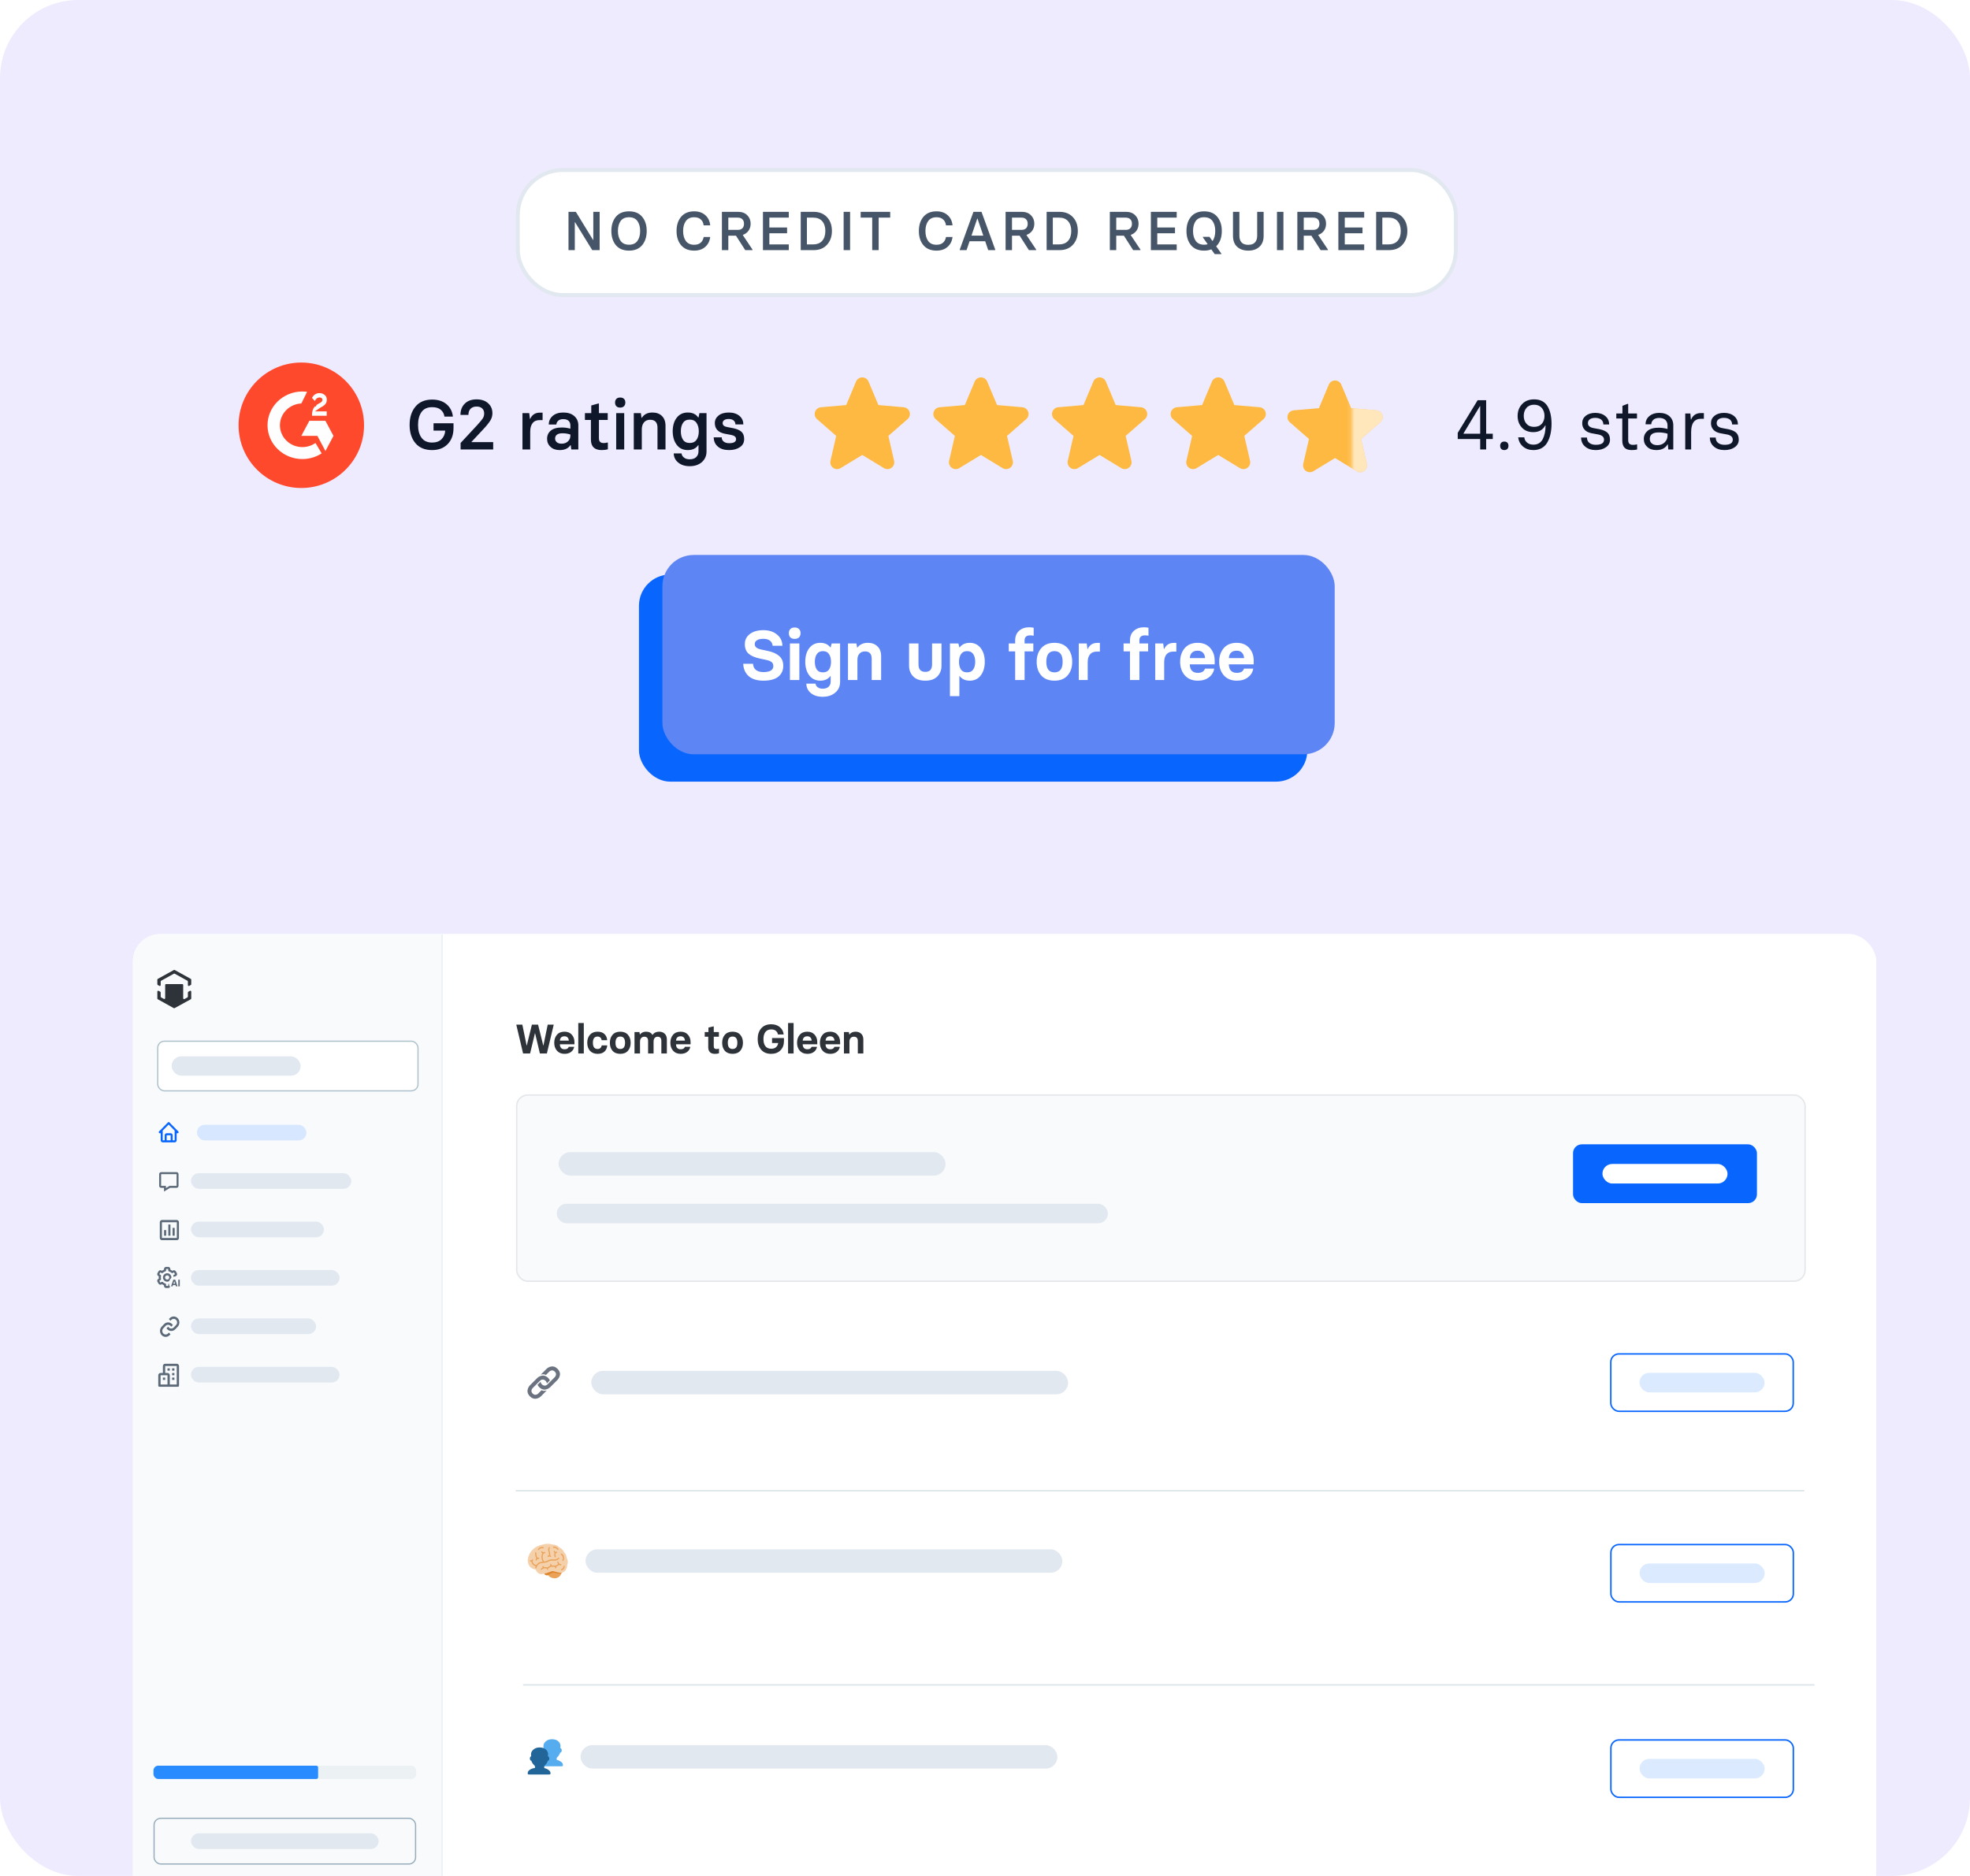 <svg width="504" height="480" viewBox="0 0 504 480" fill="none" xmlns="http://www.w3.org/2000/svg">
    <g clip-path="url(#clip0_625_1941)">
        <rect width="504" height="480" rx="20" fill="#EFEBFE"/>
        <rect x="132.474" y="43.505" width="239.989" height="31.989" rx="11.495" fill="white"/>
        <rect x="132.474" y="43.505" width="239.989" height="31.989" rx="11.495" stroke="#E2E8F0" stroke-width="1.011"/>
        <path d="M145.445 64V54.2H147.321L151.731 61.396H151.787V54.2H153.411V64H151.521L147.111 56.846H147.055V64H145.445ZM160.931 64.126C159.457 64.126 158.332 63.659 157.557 62.726C156.792 61.783 156.409 60.575 156.409 59.1C156.409 57.616 156.792 56.407 157.557 55.474C158.332 54.541 159.457 54.074 160.931 54.074C162.406 54.074 163.526 54.541 164.291 55.474C165.066 56.407 165.453 57.616 165.453 59.1C165.453 60.575 165.066 61.783 164.291 62.726C163.517 63.659 162.397 64.126 160.931 64.126ZM158.789 61.648C159.256 62.292 159.97 62.614 160.931 62.614C161.893 62.614 162.607 62.292 163.073 61.648C163.54 61.004 163.773 60.155 163.773 59.1C163.773 58.045 163.54 57.196 163.073 56.552C162.607 55.908 161.893 55.586 160.931 55.586C159.961 55.586 159.242 55.908 158.775 56.552C158.318 57.196 158.089 58.045 158.089 59.1C158.089 60.155 158.323 61.004 158.789 61.648ZM177.595 64.126C176.157 64.126 175.047 63.669 174.263 62.754C173.479 61.83 173.087 60.617 173.087 59.114C173.087 57.602 173.479 56.384 174.263 55.46C175.047 54.536 176.157 54.074 177.595 54.074C178.78 54.074 179.737 54.405 180.465 55.068C181.193 55.731 181.603 56.594 181.697 57.658H180.017C179.951 57.033 179.713 56.533 179.303 56.16C178.892 55.777 178.323 55.586 177.595 55.586C176.643 55.586 175.933 55.913 175.467 56.566C175 57.21 174.767 58.059 174.767 59.114C174.767 60.169 175 61.018 175.467 61.662C175.933 62.306 176.643 62.628 177.595 62.628C178.304 62.628 178.859 62.451 179.261 62.096C179.662 61.741 179.919 61.256 180.031 60.64H181.697C181.575 61.676 181.155 62.516 180.437 63.16C179.718 63.804 178.771 64.126 177.595 64.126ZM190.012 60.108L192.518 63.86V64H190.656L188.29 60.304H186.33V64H184.692V54.2H188.836C189.816 54.2 190.596 54.489 191.174 55.068C191.753 55.647 192.042 56.365 192.042 57.224C192.042 57.924 191.86 58.531 191.496 59.044C191.132 59.548 190.638 59.903 190.012 60.108ZM186.33 55.684V58.82H188.738C189.27 58.82 189.672 58.68 189.942 58.4C190.213 58.111 190.348 57.723 190.348 57.238C190.348 56.762 190.208 56.384 189.928 56.104C189.658 55.824 189.261 55.684 188.738 55.684H186.33ZM195.191 64V54.2H201.799V55.684H196.829V58.204H201.365V59.688H196.829V62.53H201.799V64H195.191ZM204.856 64V54.2H208.16C209.579 54.2 210.713 54.648 211.562 55.544C212.412 56.44 212.836 57.625 212.836 59.1C212.836 60.519 212.421 61.69 211.59 62.614C210.76 63.538 209.616 64 208.16 64H204.856ZM206.438 62.53H208.034C209.052 62.53 209.826 62.222 210.358 61.606C210.89 60.99 211.156 60.155 211.156 59.1C211.156 58.055 210.89 57.224 210.358 56.608C209.826 55.992 209.052 55.684 208.034 55.684H206.438V62.53ZM215.834 64V54.2H217.486V64H215.834ZM223.142 64V55.684H220.188V54.2H227.748V55.684H224.794V64H223.142ZM239.589 64.126C238.152 64.126 237.041 63.669 236.257 62.754C235.473 61.83 235.081 60.617 235.081 59.114C235.081 57.602 235.473 56.384 236.257 55.46C237.041 54.536 238.152 54.074 239.589 54.074C240.774 54.074 241.731 54.405 242.459 55.068C243.187 55.731 243.598 56.594 243.691 57.658H242.011C241.946 57.033 241.708 56.533 241.297 56.16C240.886 55.777 240.317 55.586 239.589 55.586C238.637 55.586 237.928 55.913 237.461 56.566C236.994 57.21 236.761 58.059 236.761 59.114C236.761 60.169 236.994 61.018 237.461 61.662C237.928 62.306 238.637 62.628 239.589 62.628C240.298 62.628 240.854 62.451 241.255 62.096C241.656 61.741 241.913 61.256 242.025 60.64H243.691C243.57 61.676 243.15 62.516 242.431 63.16C241.712 63.804 240.765 64.126 239.589 64.126ZM251.102 54.2L254.616 63.86V64H252.824L252.054 61.732H248.05L247.28 64H245.544V63.86L249.044 54.2H251.102ZM248.54 60.29H251.564L250.08 55.922H250.024L248.54 60.29ZM262.588 60.108L265.094 63.86V64H263.232L260.866 60.304H258.906V64H257.268V54.2H261.412C262.392 54.2 263.171 54.489 263.75 55.068C264.328 55.647 264.618 56.365 264.618 57.224C264.618 57.924 264.436 58.531 264.072 59.044C263.708 59.548 263.213 59.903 262.588 60.108ZM258.906 55.684V58.82H261.314C261.846 58.82 262.247 58.68 262.518 58.4C262.788 58.111 262.924 57.723 262.924 57.238C262.924 56.762 262.784 56.384 262.504 56.104C262.233 55.824 261.836 55.684 261.314 55.684H258.906ZM267.767 64V54.2H271.071C272.489 54.2 273.623 54.648 274.473 55.544C275.322 56.44 275.747 57.625 275.747 59.1C275.747 60.519 275.331 61.69 274.501 62.614C273.67 63.538 272.527 64 271.071 64H267.767ZM269.349 62.53H270.945C271.962 62.53 272.737 62.222 273.269 61.606C273.801 60.99 274.067 60.155 274.067 59.1C274.067 58.055 273.801 57.224 273.269 56.608C272.737 55.992 271.962 55.684 270.945 55.684H269.349V62.53ZM289.258 60.108L291.764 63.86V64H289.902L287.536 60.304H285.576V64H283.938V54.2H288.082C289.062 54.2 289.842 54.489 290.42 55.068C290.999 55.647 291.288 56.365 291.288 57.224C291.288 57.924 291.106 58.531 290.742 59.044C290.378 59.548 289.884 59.903 289.258 60.108ZM285.576 55.684V58.82H287.984C288.516 58.82 288.918 58.68 289.188 58.4C289.459 58.111 289.594 57.723 289.594 57.238C289.594 56.762 289.454 56.384 289.174 56.104C288.904 55.824 288.507 55.684 287.984 55.684H285.576ZM294.437 64V54.2H301.045V55.684H296.075V58.204H300.611V59.688H296.075V62.53H301.045V64H294.437ZM312.586 59.1C312.586 60.789 312.105 62.096 311.144 63.02L312.46 64.882V65.022H310.766L309.898 63.804C309.357 64.019 308.745 64.126 308.064 64.126C306.589 64.126 305.465 63.659 304.69 62.726C303.925 61.783 303.542 60.575 303.542 59.1C303.542 57.616 303.925 56.407 304.69 55.474C305.465 54.541 306.589 54.074 308.064 54.074C309.539 54.074 310.659 54.541 311.424 55.474C312.199 56.407 312.586 57.616 312.586 59.1ZM308.064 62.614C308.4 62.614 308.703 62.572 308.974 62.488L307.742 60.738V60.598H309.436L310.192 61.676C310.668 61.051 310.906 60.192 310.906 59.1C310.906 58.045 310.673 57.196 310.206 56.552C309.739 55.908 309.025 55.586 308.064 55.586C307.093 55.586 306.375 55.908 305.908 56.552C305.451 57.196 305.222 58.045 305.222 59.1C305.222 60.155 305.455 61.004 305.922 61.648C306.389 62.292 307.103 62.614 308.064 62.614ZM319.351 64.126C318.175 64.126 317.228 63.799 316.509 63.146C315.8 62.483 315.445 61.555 315.445 60.36V54.2H317.083V60.332C317.083 61.041 317.265 61.606 317.629 62.026C318.003 62.437 318.577 62.642 319.351 62.642C320.135 62.642 320.709 62.437 321.073 62.026C321.447 61.606 321.633 61.041 321.633 60.332V54.2H323.285V60.36C323.285 61.555 322.926 62.483 322.207 63.146C321.498 63.799 320.546 64.126 319.351 64.126ZM326.699 64V54.2H328.351V64H326.699ZM337.227 60.108L339.733 63.86V64H337.871L335.505 60.304H333.545V64H331.907V54.2H336.051C337.031 54.2 337.811 54.489 338.389 55.068C338.968 55.647 339.257 56.365 339.257 57.224C339.257 57.924 339.075 58.531 338.711 59.044C338.347 59.548 337.853 59.903 337.227 60.108ZM333.545 55.684V58.82H335.953C336.485 58.82 336.887 58.68 337.157 58.4C337.428 58.111 337.563 57.723 337.563 57.238C337.563 56.762 337.423 56.384 337.143 56.104C336.873 55.824 336.476 55.684 335.953 55.684H333.545ZM342.406 64V54.2H349.014V55.684H344.044V58.204H348.58V59.688H344.044V62.53H349.014V64H342.406ZM352.071 64V54.2H355.375C356.794 54.2 357.928 54.648 358.777 55.544C359.627 56.44 360.051 57.625 360.051 59.1C360.051 60.519 359.636 61.69 358.805 62.614C357.975 63.538 356.831 64 355.375 64H352.071ZM353.653 62.53H355.249C356.267 62.53 357.041 62.222 357.573 61.606C358.105 60.99 358.371 60.155 358.371 59.1C358.371 58.055 358.105 57.224 357.573 56.608C357.041 55.992 356.267 55.684 355.249 55.684H353.653V62.53Z" fill="#475569"/>
        <path d="M77.087 124.451C85.723 124.451 92.725 117.45 92.725 108.813C92.725 100.177 85.723 93.175 77.087 93.175C68.451 93.175 61.449 100.177 61.449 108.813C61.449 117.45 68.451 124.451 77.087 124.451Z" fill="#FF492C" stroke="#FF492C" stroke-width="0.823"/>
        <path d="M84 105.264V104.852H83.588H81.843C81.911 104.804 81.995 104.753 82.098 104.696L82.1 104.696L82.556 104.443C82.992 104.202 83.363 103.923 83.624 103.565C83.891 103.198 84.023 102.773 84.023 102.275C84.023 101.636 83.787 101.096 83.304 100.71C82.85 100.347 82.316 100.172 81.714 100.172C81.227 100.166 80.753 100.314 80.348 100.593C79.948 100.861 79.641 101.214 79.45 101.658L79.345 101.903L79.525 102.099L80.244 102.881L80.664 103.338L80.921 102.774C81.041 102.511 81.175 102.346 81.307 102.247C81.434 102.152 81.58 102.102 81.764 102.102C81.914 102.102 81.995 102.144 82.03 102.174C82.06 102.2 82.08 102.234 82.08 102.294C82.08 102.368 82.066 102.412 82.028 102.463C81.981 102.527 81.877 102.624 81.644 102.752L81.354 102.905L81.347 102.908C80.667 103.282 80.156 103.73 79.851 104.272C79.55 104.806 79.417 105.453 79.417 106.191V106.381V106.792H79.828H83.588H84V106.381V105.264ZM83.62 107.475L83.504 107.257H83.257H79.141H78.894L78.778 107.475L76.721 111.338L76.398 111.943H77.084H80.952L82.893 115.591L83.257 116.273L83.62 115.591L85.677 111.725L85.781 111.531L85.677 111.338L83.62 107.475Z" fill="#FEFEFE"/>
        <path d="M83.304 100.71C83.787 101.096 84.023 101.636 84.023 102.275C84.023 102.773 83.891 103.198 83.624 103.565C83.363 103.923 82.992 104.202 82.556 104.443L82.1 104.696L82.098 104.696C81.995 104.753 81.911 104.804 81.843 104.852H83.588H84V105.264V106.381V106.792H83.588H79.828H79.417V106.381V106.191C79.417 105.453 79.55 104.806 79.851 104.272C80.156 103.73 80.667 103.282 81.347 102.908L81.354 102.905L81.644 102.752C81.877 102.624 81.981 102.527 82.028 102.463C82.066 102.412 82.08 102.368 82.08 102.294C82.08 102.234 82.06 102.2 82.03 102.174C81.995 102.144 81.914 102.102 81.764 102.102C81.58 102.102 81.434 102.152 81.307 102.247C81.175 102.346 81.041 102.511 80.921 102.774L80.664 103.338L80.244 102.881L79.525 102.099L79.345 101.903L79.45 101.658C79.641 101.214 79.948 100.861 80.348 100.593C80.753 100.314 81.227 100.166 81.714 100.172C82.316 100.172 82.85 100.347 83.304 100.71ZM83.304 100.71L83.049 101.028M83.62 107.475L83.504 107.257H83.257H79.141H78.894L78.778 107.475L76.721 111.338L76.398 111.943H77.084H80.952L82.893 115.591L83.257 116.273L83.62 115.591L85.677 111.725L85.781 111.531L85.677 111.338L83.62 107.475Z" stroke="#FF492C" stroke-width="0.823"/>
        <path d="M77.356 113.988C74.419 113.988 72.026 111.665 72.026 108.813C72.026 105.961 74.419 103.638 77.356 103.638L79.181 99.934C78.58 99.818 77.969 99.76 77.356 99.76C72.206 99.76 68.031 103.813 68.031 108.813C68.031 113.814 72.206 117.867 77.356 117.867C79.33 117.87 81.253 117.262 82.846 116.13L80.829 112.733C79.864 113.542 78.631 113.988 77.356 113.988Z" fill="#FEFEFE" stroke="#FF492C" stroke-width="0.823"/>
        <path d="M110.554 115.162C108.7 115.162 107.278 114.568 106.288 113.398C105.298 112.228 104.794 110.662 104.794 108.736C104.794 106.774 105.298 105.208 106.306 104.02C107.296 102.832 108.718 102.238 110.554 102.238C112.084 102.238 113.308 102.634 114.262 103.444C115.198 104.254 115.738 105.316 115.864 106.594H113.704C113.614 105.874 113.29 105.298 112.768 104.848C112.246 104.398 111.508 104.182 110.554 104.182C109.33 104.182 108.43 104.596 107.836 105.424C107.242 106.27 106.954 107.368 106.954 108.736C106.954 110.086 107.242 111.184 107.836 111.994C108.43 112.822 109.33 113.236 110.554 113.236C111.58 113.236 112.39 112.948 112.966 112.372C113.524 111.814 113.848 111.076 113.902 110.176H110.914V108.304H116.026V109.51C116.026 111.22 115.54 112.588 114.55 113.614C113.56 114.64 112.228 115.162 110.554 115.162ZM117.84 115V113.344L122.07 108.79C122.772 108.016 123.258 107.44 123.51 107.062C123.744 106.684 123.87 106.27 123.87 105.802C123.87 105.262 123.708 104.83 123.366 104.506C123.024 104.182 122.556 104.02 121.926 104.02C121.296 104.02 120.792 104.2 120.414 104.56C120.036 104.938 119.838 105.46 119.838 106.162H117.804C117.804 104.956 118.182 103.984 118.92 103.264C119.658 102.544 120.648 102.184 121.926 102.184C123.15 102.184 124.14 102.508 124.878 103.174C125.616 103.84 125.976 104.686 125.976 105.73C125.976 106.378 125.814 106.99 125.472 107.548C125.13 108.124 124.554 108.862 123.726 109.744L120.63 113.056V113.128H126.174V115H117.84ZM133.668 115V105.712H135.396L135.576 107.188H135.648C135.846 106.702 136.152 106.306 136.566 106.018C136.98 105.73 137.484 105.586 138.06 105.586H138.816V107.494H138.024C137.25 107.494 136.656 107.746 136.26 108.268C135.846 108.79 135.648 109.51 135.648 110.464V115H133.668ZM143.205 115.162C142.215 115.162 141.423 114.892 140.847 114.334C140.253 113.794 139.965 113.11 139.965 112.264C139.965 111.4 140.289 110.698 140.919 110.176C141.549 109.654 142.485 109.384 143.763 109.384C144.519 109.384 145.239 109.492 145.923 109.69V108.826C145.923 108.358 145.779 107.98 145.473 107.674C145.167 107.386 144.699 107.242 144.087 107.242C143.547 107.242 143.133 107.368 142.827 107.638C142.521 107.908 142.359 108.232 142.341 108.628H140.397C140.397 107.728 140.739 106.99 141.405 106.414C142.071 105.838 142.971 105.55 144.123 105.55C145.311 105.55 146.247 105.856 146.931 106.468C147.615 107.08 147.957 107.854 147.957 108.808V115H146.157L146.013 113.902H145.941C145.365 114.748 144.447 115.162 143.205 115.162ZM143.673 113.524C144.339 113.524 144.897 113.326 145.311 112.93C145.725 112.534 145.923 112.048 145.923 111.49V111.184C145.293 110.968 144.609 110.86 143.907 110.86C143.295 110.86 142.827 110.968 142.503 111.202C142.179 111.436 142.017 111.778 142.017 112.192C142.017 112.588 142.161 112.912 142.449 113.146C142.719 113.398 143.133 113.524 143.673 113.524ZM153.931 115.162C152.095 115.162 151.177 114.262 151.177 112.462V107.458H149.647V105.712H151.267V103.75L153.049 103.246H153.229V105.712H155.479V107.458H153.229V112.102C153.229 112.552 153.319 112.858 153.517 113.056C153.715 113.254 154.021 113.362 154.435 113.362C154.759 113.362 155.065 113.326 155.335 113.236H155.515V114.964C155.101 115.09 154.561 115.162 153.931 115.162ZM158.671 104.29C158.257 104.29 157.933 104.182 157.699 103.948C157.465 103.714 157.357 103.408 157.357 102.994C157.357 102.598 157.465 102.292 157.699 102.058C157.915 101.824 158.239 101.716 158.671 101.716C159.085 101.716 159.409 101.824 159.643 102.058C159.877 102.292 159.985 102.598 159.985 102.994C159.985 103.39 159.877 103.696 159.643 103.93C159.409 104.164 159.085 104.29 158.671 104.29ZM157.645 115V105.712H159.697V115H157.645ZM162.145 115V105.712H163.963L164.125 106.918H164.197C164.773 106 165.673 105.55 166.915 105.55C167.941 105.55 168.769 105.856 169.363 106.45C169.957 107.044 170.263 107.872 170.263 108.934V115H168.211V109.438C168.211 108.088 167.581 107.404 166.321 107.404C165.673 107.404 165.151 107.62 164.773 108.052C164.395 108.502 164.197 109.096 164.197 109.87V115H162.145ZM176.454 119.284C175.248 119.284 174.276 118.978 173.538 118.366C172.782 117.772 172.386 116.98 172.368 116.008H174.366C174.402 116.422 174.6 116.782 174.978 117.07C175.338 117.376 175.824 117.52 176.454 117.52C177.192 117.52 177.75 117.322 178.128 116.944C178.506 116.566 178.704 116.08 178.704 115.468V113.884H178.632C178.074 114.73 177.174 115.162 175.968 115.162C174.762 115.162 173.808 114.712 173.142 113.83C172.458 112.948 172.116 111.778 172.098 110.356C172.116 108.898 172.458 107.728 173.16 106.846C173.844 105.982 174.78 105.55 175.968 105.55C177.174 105.55 178.074 105.982 178.632 106.828H178.704L178.938 105.712H180.756V115.504C180.756 116.62 180.36 117.52 179.586 118.222C178.794 118.924 177.75 119.284 176.454 119.284ZM176.472 113.344C177.246 113.344 177.84 113.056 178.218 112.498C178.596 111.94 178.776 111.238 178.776 110.356C178.776 109.492 178.578 108.772 178.2 108.214C177.822 107.656 177.246 107.368 176.472 107.368C175.68 107.368 175.104 107.638 174.744 108.196C174.366 108.754 174.186 109.474 174.186 110.356C174.186 111.238 174.366 111.958 174.744 112.516C175.104 113.074 175.68 113.344 176.472 113.344ZM186.534 115.162C185.31 115.162 184.356 114.874 183.672 114.28C182.97 113.686 182.61 112.894 182.592 111.904H184.644C184.644 112.354 184.806 112.714 185.148 112.984C185.49 113.254 185.94 113.398 186.534 113.398C187.722 113.398 188.316 113.056 188.316 112.354C188.316 111.814 187.902 111.454 187.092 111.292L185.454 110.986C183.744 110.644 182.88 109.726 182.88 108.25C182.88 107.476 183.204 106.828 183.852 106.306C184.482 105.802 185.364 105.55 186.462 105.55C187.578 105.55 188.478 105.838 189.162 106.396C189.828 106.954 190.17 107.692 190.17 108.592H188.154C188.136 108.16 187.974 107.818 187.668 107.566C187.362 107.332 186.948 107.206 186.426 107.206C185.958 107.206 185.58 107.296 185.31 107.476C185.022 107.674 184.878 107.926 184.878 108.268C184.878 108.808 185.292 109.15 186.102 109.276L187.686 109.582C188.568 109.78 189.252 110.068 189.702 110.482C190.152 110.896 190.386 111.526 190.386 112.354C190.386 113.236 190.026 113.92 189.306 114.406C188.568 114.91 187.65 115.162 186.534 115.162Z" fill="#0F172A"/>
        <path d="M232.18 107.251L227.278 111.529L228.746 117.898C228.824 118.231 228.802 118.579 228.683 118.9C228.563 119.22 228.352 119.498 228.076 119.699C227.799 119.901 227.47 120.016 227.128 120.03C226.786 120.045 226.448 119.959 226.155 119.783L220.6 116.413L215.057 119.783C214.764 119.959 214.426 120.045 214.084 120.03C213.743 120.016 213.413 119.901 213.136 119.699C212.86 119.498 212.649 119.22 212.53 118.9C212.41 118.579 212.388 118.231 212.466 117.898L213.932 111.535L209.029 107.251C208.77 107.027 208.582 106.732 208.49 106.402C208.398 106.072 208.405 105.722 208.511 105.397C208.617 105.071 208.816 104.784 209.084 104.571C209.353 104.358 209.678 104.23 210.019 104.201L216.482 103.641L219.004 97.624C219.136 97.308 219.358 97.039 219.643 96.849C219.928 96.659 220.262 96.558 220.604 96.558C220.947 96.558 221.281 96.659 221.566 96.849C221.85 97.039 222.073 97.308 222.204 97.624L224.735 103.641L231.195 104.201C231.536 104.23 231.861 104.358 232.13 104.571C232.398 104.784 232.598 105.071 232.703 105.397C232.809 105.722 232.816 106.072 232.724 106.402C232.632 106.732 232.444 107.027 232.185 107.251H232.18Z" fill="#FEB942"/>
        <path d="M262.535 107.251L257.633 111.529L259.102 117.898C259.179 118.231 259.157 118.58 259.038 118.9C258.919 119.22 258.708 119.498 258.431 119.7C258.155 119.901 257.825 120.016 257.483 120.031C257.142 120.045 256.803 119.959 256.511 119.783L250.956 116.413L245.412 119.783C245.12 119.959 244.781 120.045 244.44 120.031C244.098 120.016 243.768 119.901 243.492 119.7C243.215 119.498 243.004 119.22 242.885 118.9C242.766 118.58 242.743 118.231 242.821 117.898L244.287 111.535L239.384 107.251C239.125 107.027 238.938 106.732 238.845 106.402C238.753 106.072 238.761 105.723 238.866 105.397C238.972 105.071 239.171 104.784 239.44 104.571C239.708 104.359 240.033 104.23 240.375 104.201L246.837 103.641L249.36 97.624C249.492 97.309 249.714 97.039 249.999 96.849C250.283 96.66 250.618 96.558 250.96 96.558C251.302 96.558 251.636 96.66 251.921 96.849C252.206 97.039 252.428 97.309 252.56 97.624L255.09 103.641L261.55 104.201C261.892 104.23 262.217 104.359 262.485 104.571C262.754 104.784 262.953 105.071 263.059 105.397C263.165 105.723 263.172 106.072 263.08 106.402C262.988 106.732 262.8 107.027 262.541 107.251H262.535Z" fill="#FEB942"/>
        <path d="M292.891 107.251L287.989 111.529L289.457 117.898C289.535 118.231 289.513 118.58 289.393 118.9C289.274 119.22 289.063 119.498 288.787 119.7C288.51 119.901 288.18 120.016 287.839 120.031C287.497 120.045 287.159 119.959 286.866 119.783L281.311 116.413L275.768 119.783C275.475 119.959 275.137 120.045 274.795 120.031C274.453 120.016 274.124 119.901 273.847 119.7C273.571 119.498 273.36 119.22 273.24 118.9C273.121 118.58 273.099 118.231 273.177 117.898L274.643 111.535L269.74 107.251C269.481 107.027 269.293 106.732 269.201 106.402C269.109 106.072 269.116 105.723 269.222 105.397C269.327 105.071 269.527 104.784 269.795 104.571C270.064 104.359 270.389 104.23 270.73 104.201L277.193 103.641L279.715 97.624C279.847 97.309 280.069 97.039 280.354 96.849C280.639 96.66 280.973 96.558 281.315 96.558C281.657 96.558 281.992 96.66 282.277 96.849C282.561 97.039 282.784 97.309 282.915 97.624L285.445 103.641L291.906 104.201C292.247 104.23 292.572 104.359 292.841 104.571C293.109 104.784 293.309 105.071 293.414 105.397C293.52 105.723 293.527 106.072 293.435 106.402C293.343 106.732 293.155 107.027 292.896 107.251H292.891Z" fill="#FEB942"/>
        <path d="M323.242 107.251L318.34 111.529L319.809 117.898C319.886 118.231 319.864 118.58 319.745 118.9C319.626 119.22 319.415 119.498 319.138 119.7C318.862 119.901 318.532 120.016 318.19 120.031C317.849 120.045 317.51 119.959 317.218 119.783L311.663 116.413L306.119 119.783C305.827 119.959 305.488 120.045 305.147 120.031C304.805 120.016 304.475 119.901 304.199 119.7C303.922 119.498 303.711 119.22 303.592 118.9C303.473 118.58 303.451 118.231 303.528 117.898L304.995 111.535L300.091 107.251C299.832 107.027 299.645 106.732 299.552 106.402C299.46 106.072 299.468 105.723 299.573 105.397C299.679 105.071 299.879 104.784 300.147 104.571C300.415 104.359 300.74 104.23 301.082 104.201L307.544 103.641L310.067 97.624C310.199 97.309 310.421 97.039 310.706 96.849C310.99 96.66 311.325 96.558 311.667 96.558C312.009 96.558 312.343 96.66 312.628 96.849C312.913 97.039 313.135 97.309 313.267 97.624L315.797 103.641L322.258 104.201C322.599 104.23 322.924 104.359 323.192 104.571C323.461 104.784 323.66 105.071 323.766 105.397C323.872 105.723 323.879 106.072 323.787 106.402C323.694 106.732 323.507 107.027 323.248 107.251H323.242Z" fill="#FEB942"/>
        <path d="M353.129 108.041L348.227 112.319L349.695 118.688C349.773 119.021 349.751 119.37 349.632 119.69C349.513 120.01 349.301 120.289 349.024 120.49C348.748 120.691 348.418 120.806 348.077 120.821C347.735 120.835 347.397 120.749 347.104 120.573L341.549 117.203L336.007 120.573C335.713 120.749 335.374 120.835 335.033 120.821C334.691 120.806 334.362 120.691 334.085 120.49C333.809 120.289 333.598 120.01 333.479 119.69C333.36 119.37 333.338 119.021 333.414 118.688L334.881 112.325L329.978 108.041C329.719 107.817 329.531 107.522 329.439 107.192C329.347 106.862 329.354 106.513 329.46 106.187C329.566 105.861 329.765 105.574 330.034 105.361C330.302 105.149 330.628 105.02 330.969 104.991L337.431 104.431L339.954 98.414C340.085 98.099 340.308 97.829 340.592 97.639C340.877 97.45 341.212 97.348 341.554 97.348C341.896 97.348 342.23 97.45 342.515 97.639C342.8 97.829 343.022 98.099 343.153 98.414L345.683 104.431L352.145 104.991C352.486 105.02 352.81 105.149 353.079 105.361C353.347 105.574 353.547 105.861 353.652 106.187C353.759 106.513 353.766 106.862 353.673 107.192C353.581 107.522 353.394 107.817 353.134 108.041H353.129Z" fill="#FEB942"/>
        <g opacity="0.8">
            <mask id="mask0_625_1941" style="mask-type:alpha" maskUnits="userSpaceOnUse" x="345" y="102" width="10" height="20">
                <g opacity="0.8">
                    <path d="M345.812 102.407H354.666V121.378H345.812V102.407Z" fill="white"/>
                </g>
            </mask>
            <g mask="url(#mask0_625_1941)">
                <path d="M353.129 108.041L348.228 112.319L349.695 118.688C349.773 119.021 349.751 119.369 349.632 119.69C349.512 120.01 349.301 120.288 349.025 120.489C348.748 120.691 348.418 120.806 348.078 120.82C347.735 120.835 347.397 120.749 347.104 120.573L341.549 117.203L336.006 120.573C335.713 120.749 335.375 120.835 335.034 120.82C334.692 120.806 334.362 120.691 334.085 120.489C333.809 120.288 333.598 120.01 333.479 119.69C333.359 119.369 333.338 119.021 333.415 118.688L334.881 112.325L329.978 108.041C329.719 107.817 329.531 107.522 329.439 107.192C329.347 106.862 329.354 106.513 329.46 106.187C329.566 105.861 329.765 105.574 330.034 105.361C330.302 105.148 330.627 105.02 330.969 104.991L337.431 104.431L339.954 98.414C340.085 98.098 340.307 97.829 340.592 97.639C340.878 97.449 341.211 97.348 341.553 97.348C341.895 97.348 342.23 97.449 342.515 97.639C342.799 97.829 343.022 98.098 343.154 98.414L345.684 104.431L352.144 104.991C352.486 105.02 352.811 105.148 353.078 105.361C353.347 105.574 353.547 105.861 353.652 106.187C353.759 106.513 353.765 106.862 353.673 107.192C353.582 107.522 353.393 107.817 353.134 108.041H353.129Z" fill="white"/>
            </g>
        </g>
        <path d="M378.686 115V112.336H372.944V110.752L378.038 102.4H380.216V110.968H381.908V112.336H380.216V115H378.686ZM374.42 110.968H378.686V103.93H378.614L374.42 110.896V110.968ZM384.858 115.162C384.516 115.162 384.246 115.054 384.066 114.856C383.886 114.658 383.796 114.406 383.796 114.064C383.796 113.74 383.886 113.47 384.084 113.272C384.264 113.074 384.516 112.984 384.858 112.984C385.2 112.984 385.452 113.074 385.65 113.272C385.83 113.47 385.92 113.74 385.92 114.064C385.92 114.406 385.83 114.658 385.65 114.856C385.452 115.054 385.2 115.162 384.858 115.162ZM392.315 115.162C391.235 115.162 390.353 114.856 389.651 114.262C388.949 113.668 388.535 112.894 388.409 111.904H389.975C390.029 112.48 390.281 112.93 390.713 113.272C391.127 113.614 391.667 113.776 392.315 113.776C393.377 113.776 394.169 113.308 394.673 112.39C395.159 111.472 395.411 110.302 395.411 108.844H395.339C394.727 109.996 393.701 110.572 392.279 110.572C391.037 110.572 390.047 110.176 389.345 109.384C388.625 108.61 388.265 107.62 388.265 106.432C388.265 105.208 388.643 104.2 389.417 103.39C390.173 102.58 391.199 102.184 392.495 102.184C394.025 102.184 395.159 102.742 395.879 103.876C396.581 105.01 396.941 106.54 396.941 108.448C396.941 109.366 396.851 110.212 396.689 110.986C396.527 111.76 396.257 112.48 395.915 113.11C395.573 113.758 395.087 114.262 394.475 114.622C393.845 114.982 393.125 115.162 392.315 115.162ZM392.477 109.222C393.323 109.222 393.989 108.952 394.457 108.43C394.907 107.908 395.141 107.242 395.141 106.414C395.141 105.604 394.907 104.92 394.439 104.362C393.953 103.822 393.305 103.552 392.477 103.552C391.649 103.552 391.001 103.822 390.533 104.362C390.065 104.902 389.831 105.586 389.831 106.396C389.831 107.224 390.065 107.908 390.533 108.43C390.983 108.952 391.631 109.222 392.477 109.222ZM408.261 115.162C407.163 115.162 406.263 114.874 405.579 114.298C404.877 113.74 404.517 112.948 404.499 111.958H406.011C406.011 112.552 406.209 113.02 406.623 113.326C407.037 113.65 407.577 113.812 408.261 113.812C409.665 113.812 410.367 113.38 410.367 112.498C410.367 111.832 409.899 111.382 408.963 111.184L407.127 110.842C406.371 110.68 405.795 110.392 405.399 109.942C404.985 109.492 404.787 108.934 404.787 108.268C404.787 107.494 405.093 106.864 405.705 106.378C406.317 105.892 407.127 105.64 408.135 105.64C409.179 105.64 410.025 105.91 410.691 106.45C411.357 106.99 411.681 107.71 411.681 108.61H410.205C410.187 108.052 409.989 107.62 409.611 107.332C409.233 107.062 408.729 106.918 408.135 106.918C407.559 106.918 407.109 107.026 406.767 107.26C406.425 107.494 406.245 107.836 406.245 108.268C406.245 108.97 406.785 109.402 407.847 109.564L409.287 109.834C410.187 110.032 410.853 110.338 411.267 110.734C411.681 111.148 411.897 111.724 411.897 112.498C411.897 113.308 411.555 113.956 410.853 114.442C410.151 114.928 409.287 115.162 408.261 115.162ZM417.472 115.162C416.59 115.162 415.978 114.946 415.6 114.532C415.222 114.118 415.042 113.506 415.042 112.696V107.08H413.512V105.802H415.078V103.84L416.374 103.336H416.554V105.802H418.804V107.08H416.554V112.57C416.554 113.02 416.644 113.326 416.842 113.524C417.04 113.722 417.346 113.83 417.76 113.83C418.102 113.83 418.39 113.794 418.66 113.722H418.84V115.018C418.462 115.108 417.994 115.162 417.472 115.162ZM423.751 115.162C422.779 115.162 422.005 114.892 421.429 114.352C420.835 113.812 420.547 113.128 420.547 112.318C420.547 111.472 420.871 110.788 421.501 110.248C422.131 109.708 423.067 109.438 424.345 109.438C425.083 109.438 425.839 109.546 426.613 109.762V108.844C426.613 108.286 426.433 107.836 426.091 107.476C425.731 107.116 425.191 106.936 424.489 106.936C423.841 106.936 423.337 107.098 422.995 107.404C422.653 107.71 422.473 108.106 422.455 108.574H420.997C420.997 107.692 421.321 106.99 421.987 106.45C422.635 105.91 423.463 105.64 424.489 105.64C425.623 105.64 426.523 105.946 427.153 106.54C427.783 107.134 428.089 107.89 428.089 108.808V115H426.811L426.703 113.704H426.631C426.055 114.676 425.101 115.162 423.751 115.162ZM424.021 113.902C424.795 113.902 425.407 113.668 425.893 113.182C426.379 112.696 426.613 112.12 426.613 111.436V110.968C425.911 110.752 425.155 110.644 424.345 110.644C422.833 110.644 422.077 111.202 422.077 112.3C422.077 112.786 422.239 113.164 422.581 113.452C422.905 113.758 423.391 113.902 424.021 113.902ZM431.146 115V105.802H432.46L432.586 107.35H432.658C432.856 106.828 433.162 106.432 433.594 106.126C434.026 105.838 434.53 105.694 435.088 105.694H435.916V107.152H435.196C433.504 107.152 432.658 108.286 432.658 110.536V115H431.146ZM441.202 115.162C440.104 115.162 439.204 114.874 438.52 114.298C437.818 113.74 437.458 112.948 437.44 111.958H438.952C438.952 112.552 439.15 113.02 439.564 113.326C439.978 113.65 440.518 113.812 441.202 113.812C442.606 113.812 443.308 113.38 443.308 112.498C443.308 111.832 442.84 111.382 441.904 111.184L440.068 110.842C439.312 110.68 438.736 110.392 438.34 109.942C437.926 109.492 437.728 108.934 437.728 108.268C437.728 107.494 438.034 106.864 438.646 106.378C439.258 105.892 440.068 105.64 441.076 105.64C442.12 105.64 442.966 105.91 443.632 106.45C444.298 106.99 444.622 107.71 444.622 108.61H443.146C443.128 108.052 442.93 107.62 442.552 107.332C442.174 107.062 441.67 106.918 441.076 106.918C440.5 106.918 440.05 107.026 439.708 107.26C439.366 107.494 439.186 107.836 439.186 108.268C439.186 108.97 439.726 109.402 440.788 109.564L442.228 109.834C443.128 110.032 443.794 110.338 444.208 110.734C444.622 111.148 444.838 111.724 444.838 112.498C444.838 113.308 444.496 113.956 443.794 114.442C443.092 114.928 442.228 115.162 441.202 115.162Z" fill="#0F172A"/>
        <rect x="163.469" y="147" width="171" height="53" rx="8" fill="#0866FF"/>
        <rect x="169.469" y="142" width="172" height="51" rx="8" fill="#5D85F4"/>
        <path d="M195.291 174.162C193.683 174.162 192.435 173.778 191.547 173.01C190.671 172.23 190.203 171.174 190.143 169.842H192.645C192.693 170.538 192.945 171.066 193.401 171.426C193.869 171.786 194.499 171.966 195.291 171.966C196.995 171.966 197.847 171.45 197.847 170.418C197.847 169.998 197.709 169.668 197.433 169.428C197.157 169.188 196.719 169.002 196.119 168.87L194.283 168.474C193.083 168.222 192.159 167.814 191.511 167.25C190.875 166.686 190.557 165.87 190.557 164.802C190.557 163.734 190.983 162.876 191.835 162.228C192.699 161.568 193.857 161.238 195.309 161.238C196.725 161.238 197.883 161.61 198.783 162.354C199.695 163.098 200.157 164.058 200.169 165.234H197.667C197.631 164.706 197.415 164.28 197.019 163.956C196.623 163.62 196.041 163.452 195.273 163.452C194.553 163.452 194.007 163.578 193.635 163.83C193.275 164.07 193.095 164.394 193.095 164.802C193.095 165.138 193.215 165.42 193.455 165.648C193.707 165.876 194.127 166.056 194.715 166.188L196.425 166.548C197.685 166.812 198.657 167.244 199.341 167.844C200.037 168.432 200.385 169.272 200.385 170.364C200.385 171.54 199.959 172.47 199.107 173.154C198.267 173.826 196.995 174.162 195.291 174.162ZM203.316 163.47C202.824 163.47 202.452 163.344 202.2 163.092C201.948 162.828 201.822 162.462 201.822 161.994C201.822 161.55 201.948 161.202 202.2 160.95C202.452 160.686 202.824 160.554 203.316 160.554C203.784 160.554 204.15 160.686 204.414 160.95C204.678 161.202 204.81 161.55 204.81 161.994C204.81 162.462 204.678 162.828 204.414 163.092C204.15 163.344 203.784 163.47 203.316 163.47ZM202.092 174V164.64H204.504V174H202.092ZM210.463 178.284C209.227 178.284 208.225 177.972 207.457 177.348C206.701 176.736 206.311 175.926 206.287 174.918H208.645C208.681 175.29 208.861 175.596 209.185 175.836C209.509 176.088 209.935 176.214 210.463 176.214C211.135 176.214 211.645 176.046 211.993 175.71C212.341 175.386 212.515 174.96 212.515 174.432V172.992H212.443C211.843 173.772 210.985 174.162 209.869 174.162C208.669 174.162 207.727 173.712 207.043 172.812C206.359 171.912 206.017 170.754 206.017 169.338C206.017 167.886 206.359 166.716 207.043 165.828C207.739 164.928 208.681 164.478 209.869 164.478C210.985 164.478 211.843 164.868 212.443 165.648H212.515L212.767 164.64H214.927V174.468C214.927 175.608 214.513 176.526 213.685 177.222C212.857 177.93 211.783 178.284 210.463 178.284ZM208.951 171.3C209.287 171.792 209.815 172.038 210.535 172.038C211.255 172.038 211.777 171.792 212.101 171.3C212.437 170.796 212.605 170.142 212.605 169.338C212.605 168.534 212.437 167.88 212.101 167.376C211.765 166.86 211.243 166.602 210.535 166.602C209.827 166.602 209.305 166.86 208.969 167.376C208.633 167.88 208.465 168.534 208.465 169.338C208.465 170.142 208.627 170.796 208.951 171.3ZM216.946 174V164.64H219.106L219.286 165.702H219.358C219.97 164.886 220.858 164.478 222.022 164.478C223.066 164.478 223.894 164.784 224.506 165.396C225.118 165.996 225.424 166.818 225.424 167.862V174H223.012V168.546C223.012 167.298 222.436 166.674 221.284 166.674C220.708 166.674 220.24 166.866 219.88 167.25C219.532 167.634 219.358 168.156 219.358 168.816V174H216.946ZM238.458 164.64H240.87V170.364C240.87 171.444 240.516 172.35 239.808 173.082C239.1 173.802 238.074 174.162 236.73 174.162H236.712C235.368 174.162 234.342 173.802 233.634 173.082C232.926 172.35 232.572 171.444 232.572 170.364V164.64H234.984V169.986C234.984 171.27 235.566 171.912 236.73 171.912C237.882 171.912 238.458 171.27 238.458 169.986V164.64ZM243.032 178.122V164.64H245.192L245.444 165.648H245.516C246.116 164.868 246.98 164.478 248.108 164.478C249.272 164.478 250.202 164.928 250.898 165.828C251.594 166.716 251.942 167.886 251.942 169.338C251.942 170.754 251.6 171.912 250.916 172.812C250.232 173.712 249.296 174.162 248.108 174.162C246.98 174.162 246.116 173.772 245.516 172.992H245.444V178.122H243.032ZM245.84 171.3C246.176 171.792 246.704 172.038 247.424 172.038C248.144 172.038 248.666 171.792 248.99 171.3C249.326 170.796 249.494 170.142 249.494 169.338C249.494 168.522 249.326 167.862 248.99 167.358C248.666 166.854 248.144 166.602 247.424 166.602C246.716 166.602 246.194 166.86 245.858 167.376C245.522 167.88 245.354 168.534 245.354 169.338C245.354 170.142 245.516 170.796 245.84 171.3ZM259.718 174V166.674H258.08V164.64H259.718V163.848C259.718 162.816 260.054 162 260.726 161.4C261.398 160.8 262.256 160.5 263.3 160.5C263.696 160.5 264.08 160.542 264.452 160.626V162.66C264.128 162.6 263.828 162.57 263.552 162.57C262.604 162.57 262.13 162.996 262.13 163.848V164.64H264.362V166.674H262.13V174H259.718ZM269.775 174.162C268.311 174.162 267.183 173.718 266.391 172.83C265.611 171.942 265.221 170.778 265.221 169.338C265.221 167.898 265.617 166.728 266.409 165.828C267.201 164.928 268.323 164.478 269.775 164.478C271.215 164.478 272.331 164.928 273.123 165.828C273.915 166.728 274.311 167.898 274.311 169.338C274.311 170.766 273.915 171.93 273.123 172.83C272.343 173.718 271.227 174.162 269.775 174.162ZM267.687 169.338C267.687 171.138 268.383 172.038 269.775 172.038C271.167 172.038 271.863 171.138 271.863 169.338C271.863 167.514 271.167 166.602 269.775 166.602C268.383 166.602 267.687 167.514 267.687 169.338ZM275.991 174V164.64H278.025L278.205 166.062H278.277C278.769 165.018 279.579 164.496 280.707 164.496H281.391V166.728H280.545C279.825 166.728 279.267 166.962 278.871 167.43C278.475 167.898 278.277 168.558 278.277 169.41V174H275.991ZM289.091 174V166.674H287.453V164.64H289.091V163.848C289.091 162.816 289.427 162 290.099 161.4C290.771 160.8 291.629 160.5 292.673 160.5C293.069 160.5 293.453 160.542 293.825 160.626V162.66C293.501 162.6 293.201 162.57 292.925 162.57C291.977 162.57 291.503 162.996 291.503 163.848V164.64H293.735V166.674H291.503V174H289.091ZM295.555 174V164.64H297.589L297.769 166.062H297.841C298.333 165.018 299.143 164.496 300.271 164.496H300.955V166.728H300.109C299.389 166.728 298.831 166.962 298.435 167.43C298.039 167.898 297.841 168.558 297.841 169.41V174H295.555ZM306.442 174.162C305.038 174.162 303.934 173.712 303.13 172.812C302.326 171.9 301.924 170.742 301.924 169.338C301.924 167.934 302.308 166.776 303.076 165.864C303.856 164.94 304.966 164.478 306.406 164.478C307.762 164.478 308.824 164.91 309.592 165.774C310.372 166.638 310.762 167.73 310.762 169.05V169.986H304.39C304.402 170.658 304.576 171.192 304.912 171.588C305.26 171.972 305.77 172.164 306.442 172.164C307.438 172.164 308.05 171.804 308.278 171.084H310.636C310.504 171.972 310.06 172.71 309.304 173.298C308.56 173.874 307.606 174.162 306.442 174.162ZM304.408 168.384H308.296C308.272 167.82 308.098 167.364 307.774 167.016C307.462 166.668 307.006 166.494 306.406 166.494C305.758 166.494 305.266 166.668 304.93 167.016C304.606 167.364 304.432 167.82 304.408 168.384ZM316.426 174.162C315.022 174.162 313.918 173.712 313.114 172.812C312.31 171.9 311.908 170.742 311.908 169.338C311.908 167.934 312.292 166.776 313.06 165.864C313.84 164.94 314.95 164.478 316.39 164.478C317.746 164.478 318.808 164.91 319.576 165.774C320.356 166.638 320.746 167.73 320.746 169.05V169.986H314.374C314.386 170.658 314.56 171.192 314.896 171.588C315.244 171.972 315.754 172.164 316.426 172.164C317.422 172.164 318.034 171.804 318.262 171.084H320.62C320.488 171.972 320.044 172.71 319.288 173.298C318.544 173.874 317.59 174.162 316.426 174.162ZM314.392 168.384H318.28C318.256 167.82 318.082 167.364 317.758 167.016C317.446 166.668 316.99 166.494 316.39 166.494C315.742 166.494 315.25 166.668 314.914 167.016C314.59 167.364 314.416 167.82 314.392 168.384Z" fill="white"/>
        <g filter="url(#filter0_dd_625_1941)">
            <g clip-path="url(#clip1_625_1941)">
                <rect x="34" y="237" width="446" height="317.156" rx="7.005" fill="white"/>
                <mask id="path-21-inside-1_625_1941" fill="white">
                    <path d="M34 237H113.289V554.156H34V237Z"/>
                </mask>
                <path d="M34 237H113.289V554.156H34V237Z" fill="#F8FAFC"/>
                <path d="M112.979 237V554.156H113.599V237H112.979Z" fill="#DCE5E9" mask="url(#path-21-inside-1_625_1941)"/>
                <g clip-path="url(#clip2_625_1941)">
                    <path fill-rule="evenodd" clip-rule="evenodd" d="M44.48 246.194C44.548 246.156 44.632 246.156 44.7 246.194L48.808 248.463C48.881 248.503 48.926 248.58 48.926 248.663V249.831C48.926 249.914 48.881 249.99 48.809 250.031L48.409 250.255C48.257 250.34 48.069 250.229 48.069 250.055V249.137C48.069 249.054 48.024 248.977 47.951 248.937L44.7 247.141C44.632 247.103 44.548 247.103 44.48 247.141L41.229 248.937C41.156 248.977 41.111 249.054 41.111 249.137V250.055C41.111 250.229 40.923 250.34 40.771 250.255L40.371 250.031C40.299 249.99 40.254 249.914 40.254 249.831V248.663C40.254 248.58 40.299 248.503 40.372 248.463L44.48 246.194ZM41.229 253.206C41.156 253.166 41.111 253.089 41.111 253.006V251.953C41.111 251.87 41.066 251.794 40.994 251.753L40.594 251.529C40.442 251.444 40.254 251.555 40.254 251.729V253.48C40.254 253.563 40.299 253.639 40.371 253.68L44.452 255.947C44.52 255.985 44.604 255.986 44.673 255.948L48.807 253.68C48.881 253.639 48.926 253.563 48.926 253.479V251.729C48.926 251.555 48.738 251.444 48.586 251.529L48.186 251.753C48.114 251.794 48.069 251.87 48.069 251.953V253.006C48.069 253.089 48.024 253.166 47.951 253.206L47.206 253.618C47.053 253.702 46.867 253.592 46.867 253.417V250.029C46.867 249.902 46.764 249.8 46.638 249.8H44.562H42.486C42.36 249.8 42.258 249.902 42.258 250.029V253.387C42.258 253.561 42.071 253.671 41.919 253.587L41.229 253.206Z" fill="#2D3339"/>
                </g>
                <rect x="40.35" y="264.41" width="66.59" height="12.699" rx="1.703" fill="white"/>
                <rect x="40.35" y="264.41" width="66.59" height="12.699" rx="1.703" stroke="#ADC1CC" stroke-width="0.31"/>
                <rect x="43.91" y="268.282" width="33" height="4.956" rx="2.478" fill="#E2E8F0"/>
                <g clip-path="url(#clip3_625_1941)">
                    <g clip-path="url(#clip4_625_1941)">
                        <path fill-rule="evenodd" clip-rule="evenodd" d="M40.86 287.957H41.115V288.475V289.772C41.115 290.058 41.344 290.291 41.625 290.291H42.389H43.918H44.682C44.963 290.291 45.192 290.058 45.192 289.772V288.475V287.957H45.447C45.55 287.957 45.643 287.893 45.682 287.797C45.721 287.7 45.7 287.588 45.627 287.514L43.334 285.18C43.234 285.078 43.073 285.078 42.973 285.18L40.68 287.514C40.607 287.588 40.585 287.7 40.625 287.797C40.664 287.893 40.757 287.957 40.86 287.957ZM42.644 289.772V288.475H43.663V289.772H42.644ZM43.154 285.73L44.682 287.286V288.475L44.683 289.772H44.173V288.475C44.173 288.189 43.944 287.957 43.663 287.957H42.644C42.363 287.957 42.134 288.189 42.134 288.475V289.772H41.625V288.475V287.697V287.286L43.154 285.73Z" fill="#0866FF"/>
                    </g>
                    <rect x="50.391" y="285.794" width="28" height="4" rx="2" fill="#D6E7FF"/>
                </g>
                <g clip-path="url(#clip5_625_1941)">
                    <g clip-path="url(#clip6_625_1941)">
                        <path fill-rule="evenodd" clip-rule="evenodd" d="M45.179 297.918H41.214C40.941 297.918 40.719 298.143 40.719 298.42V301.428C40.719 301.705 40.941 301.929 41.214 301.929H41.958V302.874L43.513 301.929H45.179C45.452 301.929 45.674 301.705 45.674 301.428V298.42C45.674 298.143 45.452 297.918 45.179 297.918ZM45.179 301.428H43.376L42.453 301.988V301.428H41.215V298.42H45.179V301.428Z" fill="#5B6978"/>
                    </g>
                    <rect x="48.867" y="298.183" width="41" height="4" rx="2" fill="#E2E8F0"/>
                </g>
                <g clip-path="url(#clip7_625_1941)">
                    <g clip-path="url(#clip8_625_1941)">
                        <path d="M40.883 310.737V314.752C40.883 315.068 41.127 315.325 41.427 315.325H45.238C45.538 315.325 45.782 315.068 45.782 314.752V310.737C45.782 310.421 45.538 310.163 45.238 310.163H41.427C41.127 310.163 40.883 310.421 40.883 310.737ZM45.238 314.752H41.427V310.737H45.238L45.238 314.752Z" fill="#5B6978"/>
                        <path d="M43.061 311.31H43.606V314.178H43.061V311.31ZM44.15 312.171H44.695V314.178H44.15V312.171ZM41.973 312.744H42.517V314.178H41.973V312.744Z" fill="#5B6978"/>
                    </g>
                    <rect x="48.867" y="310.572" width="34" height="4" rx="2" fill="#E2E8F0"/>
                </g>
                <g clip-path="url(#clip9_625_1941)">
                    <g clip-path="url(#clip10_625_1941)">
                        <g clip-path="url(#clip11_625_1941)">
                            <path d="M42.769 325.946C43.366 325.946 43.851 325.461 43.851 324.864C43.851 324.268 43.366 323.782 42.769 323.782C42.173 323.782 41.688 324.268 41.688 324.864C41.688 325.461 42.173 325.946 42.769 325.946ZM42.769 324.323C43.062 324.323 43.31 324.571 43.31 324.864C43.31 325.157 43.062 325.405 42.769 325.405C42.476 325.405 42.228 325.157 42.228 324.864C42.228 324.571 42.476 324.323 42.769 324.323Z" fill="#5B6978"/>
                            <path d="M40.291 325.982L40.562 326.45C40.705 326.698 41.051 326.791 41.3 326.648L41.443 326.565C41.599 326.688 41.772 326.789 41.955 326.866V327.027C41.955 327.325 42.198 327.568 42.496 327.568H43.037C43.335 327.568 43.578 327.325 43.578 327.027V326.866C43.761 326.789 43.934 326.688 44.09 326.565L44.233 326.648C44.483 326.791 44.828 326.699 44.972 326.45L45.242 325.983C45.314 325.859 45.333 325.711 45.296 325.572C45.259 325.434 45.169 325.316 45.044 325.244L44.908 325.165C44.937 324.966 44.937 324.763 44.908 324.564L45.044 324.485C45.169 324.413 45.259 324.295 45.296 324.156C45.333 324.018 45.314 323.87 45.242 323.746L44.972 323.279C44.828 323.03 44.483 322.936 44.233 323.081L44.09 323.163C43.934 323.04 43.762 322.939 43.578 322.863V322.701C43.578 322.403 43.335 322.16 43.037 322.16H42.496C42.198 322.16 41.955 322.403 41.955 322.701V322.863C41.772 322.939 41.599 323.04 41.443 323.163L41.3 323.08C41.05 322.937 40.705 323.03 40.561 323.278L40.291 323.746C40.219 323.87 40.2 324.017 40.237 324.156C40.274 324.295 40.365 324.413 40.489 324.484L40.625 324.563C40.596 324.763 40.596 324.965 40.625 325.164L40.489 325.243C40.365 325.315 40.274 325.434 40.237 325.572C40.2 325.711 40.22 325.858 40.291 325.982ZM41.191 325.237C41.16 325.115 41.144 324.99 41.144 324.864C41.144 324.739 41.16 324.614 41.19 324.491C41.205 324.435 41.2 324.374 41.177 324.32C41.154 324.266 41.114 324.221 41.063 324.192L40.76 324.016L41.029 323.549L41.339 323.728C41.389 323.757 41.448 323.769 41.506 323.762C41.564 323.755 41.618 323.73 41.66 323.689C41.843 323.515 42.064 323.386 42.305 323.311C42.36 323.294 42.409 323.26 42.443 323.213C42.478 323.167 42.496 323.11 42.496 323.052V322.701H43.037V323.052C43.037 323.11 43.056 323.167 43.09 323.213C43.125 323.26 43.173 323.294 43.228 323.311C43.469 323.386 43.69 323.515 43.873 323.689C43.915 323.729 43.969 323.755 44.027 323.762C44.085 323.769 44.144 323.757 44.194 323.728L44.504 323.549L44.774 324.016L44.47 324.192C44.419 324.221 44.379 324.266 44.356 324.32C44.334 324.374 44.329 324.435 44.343 324.491C44.373 324.614 44.389 324.739 44.389 324.864C44.389 324.989 44.373 325.114 44.343 325.237C44.329 325.294 44.333 325.354 44.356 325.408C44.379 325.462 44.419 325.507 44.47 325.536L44.774 325.712L44.504 326.179L44.194 326.001C44.144 325.971 44.085 325.959 44.027 325.966C43.969 325.973 43.915 325.999 43.873 326.039C43.69 326.213 43.47 326.342 43.228 326.417C43.173 326.434 43.125 326.468 43.09 326.515C43.056 326.561 43.037 326.618 43.037 326.676L43.038 327.027H42.496V326.676C42.496 326.618 42.478 326.561 42.443 326.515C42.409 326.468 42.36 326.434 42.305 326.417C42.064 326.342 41.843 326.213 41.66 326.039C41.618 325.999 41.564 325.973 41.506 325.966C41.448 325.959 41.389 325.971 41.339 326.001L41.03 326.18L40.759 325.712L41.063 325.536C41.114 325.507 41.154 325.462 41.177 325.408C41.2 325.354 41.205 325.294 41.191 325.237Z" fill="#5B6978"/>
                            <g clip-path="url(#clip12_625_1941)">
                                <rect x="43.195" y="324.594" width="3.515" height="3.515" rx="1.758" fill="#F9FAFB"/>
                                <path d="M44.832 325.431L45.418 327.11V327.135H44.995L44.895 326.811H44.263L44.163 327.135H43.759V327.11L44.343 325.431H44.832ZM44.367 326.475H44.791L44.584 325.813H44.574L44.367 326.475ZM45.613 327.135V325.431H45.998V327.135H45.613Z" fill="#5B6978"/>
                            </g>
                        </g>
                    </g>
                    <rect x="48.867" y="322.961" width="38" height="4" rx="2" fill="#E2E8F0"/>
                </g>
                <g clip-path="url(#clip13_625_1941)">
                    <g clip-path="url(#clip14_625_1941)">
                        <path d="M42.385 337.238C42.714 336.891 43.288 336.891 43.617 337.238L43.823 337.454L44.233 337.022L44.028 336.805C43.754 336.516 43.389 336.357 43.001 336.357C42.613 336.357 42.248 336.516 41.974 336.805L41.358 337.454C41.086 337.742 40.934 338.131 40.934 338.536C40.934 338.942 41.086 339.331 41.358 339.618C41.493 339.76 41.653 339.873 41.829 339.95C42.005 340.027 42.194 340.066 42.385 340.066C42.575 340.066 42.764 340.027 42.941 339.95C43.117 339.873 43.277 339.76 43.412 339.618L43.617 339.402L43.206 338.969L43.001 339.185C42.837 339.357 42.616 339.454 42.385 339.454C42.154 339.454 41.932 339.357 41.769 339.185C41.606 339.013 41.514 338.78 41.514 338.536C41.514 338.293 41.606 338.059 41.769 337.887L42.385 337.238Z" fill="#5B6978"/>
                        <path d="M43.411 335.29L43.206 335.507L43.617 335.939L43.822 335.723C43.986 335.551 44.207 335.455 44.438 335.455C44.669 335.455 44.891 335.551 45.054 335.723C45.218 335.895 45.309 336.129 45.309 336.372C45.309 336.616 45.218 336.849 45.054 337.022L44.438 337.671C44.109 338.017 43.535 338.017 43.206 337.671L43.001 337.454L42.59 337.887L42.795 338.103C43.069 338.392 43.434 338.552 43.822 338.552C44.21 338.552 44.575 338.392 44.849 338.103L45.465 337.454C45.737 337.167 45.889 336.778 45.889 336.372C45.889 335.967 45.737 335.578 45.465 335.29C45.193 335.004 44.823 334.843 44.438 334.843C44.053 334.843 43.684 335.004 43.411 335.29Z" fill="#5B6978"/>
                    </g>
                    <rect x="48.867" y="335.35" width="32" height="4" rx="2" fill="#E2E8F0"/>
                </g>
                <g clip-path="url(#clip15_625_1941)">
                    <g clip-path="url(#clip16_625_1941)">
                        <path d="M45.212 346.937H42.262C41.937 346.937 41.672 347.201 41.672 347.526V349.296H41.082C40.757 349.296 40.492 349.561 40.492 349.886V352.541C40.492 352.619 40.523 352.694 40.579 352.75C40.634 352.805 40.709 352.836 40.787 352.836H45.507C45.585 352.836 45.66 352.805 45.715 352.75C45.771 352.694 45.802 352.619 45.802 352.541V347.526C45.802 347.201 45.537 346.937 45.212 346.937ZM41.082 349.886H42.852V352.246H41.082V349.886ZM45.212 352.246H43.442V349.886C43.442 349.561 43.177 349.296 42.852 349.296H42.262V347.526H45.212V352.246Z" fill="#5B6978"/>
                        <path d="M42.852 348.116H43.442V348.706H42.852V348.116ZM44.032 348.116H44.622V348.706H44.032V348.116ZM44.032 349.305H44.622V349.886H44.032V349.305ZM44.032 350.476H44.622V351.066H44.032V350.476ZM41.672 350.477H42.262V351.066H41.672V350.477Z" fill="#5B6978"/>
                    </g>
                    <rect x="48.867" y="347.739" width="38" height="4" rx="2" fill="#E2E8F0"/>
                </g>
                <g clip-path="url(#clip17_625_1941)">
                    <rect x="39.266" y="449.779" width="67.21" height="3.407" rx="1.239" fill="#ECF1F3"/>
                    <path d="M39.266 449.779H80.923C81.18 449.779 81.388 449.987 81.388 450.244V452.721C81.388 452.978 81.18 453.186 80.923 453.186H39.266V449.779Z" fill="#288BFF"/>
                </g>
                <rect x="39.42" y="463.252" width="66.9" height="11.69" rx="1.703" stroke="#98ADBC" stroke-width="0.31"/>
                <rect x="48.871" y="467.097" width="48" height="4" rx="2" fill="#E2E8F0"/>
                <rect width="366.711" height="317.156" transform="translate(113.289 237)" fill="white"/>
                <path d="M133.824 267.55L132.106 260.279V260.174H133.634L134.73 265.506H134.772L136.079 260.174H137.659L138.987 265.506H139.029L140.125 260.174H141.642V260.279L139.914 267.55H138.123L136.901 262.387H136.858L135.615 267.55H133.824ZM144.438 267.645C143.616 267.645 142.97 267.381 142.499 266.854C142.029 266.32 141.793 265.643 141.793 264.821C141.793 263.999 142.018 263.321 142.468 262.787C142.924 262.246 143.574 261.976 144.417 261.976C145.211 261.976 145.832 262.228 146.282 262.734C146.739 263.24 146.967 263.879 146.967 264.652V265.2H143.237C143.244 265.593 143.346 265.906 143.542 266.138C143.746 266.363 144.045 266.475 144.438 266.475C145.021 266.475 145.379 266.264 145.513 265.843H146.893C146.816 266.363 146.556 266.795 146.113 267.139C145.678 267.476 145.119 267.645 144.438 267.645ZM143.247 264.262H145.523C145.509 263.932 145.407 263.665 145.218 263.461C145.035 263.258 144.768 263.156 144.417 263.156C144.038 263.156 143.75 263.258 143.553 263.461C143.363 263.665 143.261 263.932 143.247 264.262ZM147.944 267.55V259.752H149.356V267.55H147.944ZM152.918 267.645C152.075 267.645 151.418 267.388 150.948 266.875C150.477 266.356 150.242 265.667 150.242 264.81C150.242 263.953 150.473 263.268 150.937 262.755C151.401 262.236 152.05 261.976 152.886 261.976C153.645 261.976 154.232 262.179 154.646 262.587C155.068 262.987 155.299 263.511 155.342 264.157H153.919C153.891 263.876 153.786 263.651 153.603 263.482C153.42 263.307 153.181 263.219 152.886 263.219C152.086 263.219 151.685 263.749 151.685 264.81C151.685 265.871 152.086 266.401 152.886 266.401C153.188 266.401 153.427 266.32 153.603 266.159C153.786 265.99 153.894 265.765 153.93 265.485H155.352C155.31 266.131 155.078 266.654 154.657 267.055C154.242 267.448 153.663 267.645 152.918 267.645ZM158.691 267.645C157.834 267.645 157.173 267.385 156.71 266.865C156.253 266.345 156.025 265.664 156.025 264.821C156.025 263.978 156.256 263.293 156.72 262.766C157.184 262.239 157.841 261.976 158.691 261.976C159.534 261.976 160.187 262.239 160.65 262.766C161.114 263.293 161.346 263.978 161.346 264.821C161.346 265.657 161.114 266.338 160.65 266.865C160.194 267.385 159.541 267.645 158.691 267.645ZM157.468 264.821C157.468 265.874 157.876 266.401 158.691 266.401C159.505 266.401 159.913 265.874 159.913 264.821C159.913 263.753 159.505 263.219 158.691 263.219C157.876 263.219 157.468 263.753 157.468 264.821ZM168.631 261.976C169.235 261.976 169.716 262.155 170.074 262.513C170.433 262.871 170.612 263.352 170.612 263.957V267.55H169.2V264.357C169.2 263.626 168.884 263.261 168.251 263.261C167.921 263.261 167.665 263.374 167.482 263.598C167.3 263.823 167.208 264.129 167.208 264.515V267.55H165.807V264.357C165.807 263.626 165.487 263.261 164.848 263.261C164.518 263.261 164.251 263.374 164.047 263.598C163.843 263.823 163.741 264.129 163.741 264.515V267.55H162.329V262.07H163.594L163.699 262.692H163.741C164.1 262.214 164.613 261.976 165.28 261.976C166.046 261.976 166.594 262.246 166.924 262.787H166.955C167.321 262.246 167.879 261.976 168.631 261.976ZM174.146 267.645C173.324 267.645 172.678 267.381 172.207 266.854C171.737 266.32 171.501 265.643 171.501 264.821C171.501 263.999 171.726 263.321 172.176 262.787C172.632 262.246 173.282 261.976 174.125 261.976C174.919 261.976 175.54 262.228 175.99 262.734C176.447 263.24 176.675 263.879 176.675 264.652V265.2H172.945C172.952 265.593 173.054 265.906 173.25 266.138C173.454 266.363 173.753 266.475 174.146 266.475C174.729 266.475 175.087 266.264 175.221 265.843H176.601C176.524 266.363 176.264 266.795 175.821 267.139C175.386 267.476 174.827 267.645 174.146 267.645ZM172.955 264.262H175.231C175.217 263.932 175.115 263.665 174.926 263.461C174.743 263.258 174.476 263.156 174.125 263.156C173.746 263.156 173.458 263.258 173.261 263.461C173.071 263.665 172.969 263.932 172.955 264.262ZM182.911 267.645C182.328 267.645 181.896 267.497 181.615 267.202C181.334 266.9 181.194 266.493 181.194 265.98V263.272H180.298V262.07H181.246V260.922L182.5 260.627H182.606V262.07H183.923V263.272H182.606V265.674C182.606 265.934 182.662 266.124 182.774 266.243C182.887 266.356 183.066 266.412 183.312 266.412C183.494 266.412 183.67 266.384 183.838 266.327H183.944V267.508C183.649 267.599 183.305 267.645 182.911 267.645ZM187.421 267.645C186.564 267.645 185.904 267.385 185.44 266.865C184.983 266.345 184.755 265.664 184.755 264.821C184.755 263.978 184.987 263.293 185.451 262.766C185.914 262.239 186.571 261.976 187.421 261.976C188.264 261.976 188.917 262.239 189.381 262.766C189.845 263.293 190.076 263.978 190.076 264.821C190.076 265.657 189.845 266.338 189.381 266.865C188.924 267.385 188.271 267.645 187.421 267.645ZM186.199 264.821C186.199 265.874 186.606 266.401 187.421 266.401C188.236 266.401 188.643 265.874 188.643 264.821C188.643 263.753 188.236 263.219 187.421 263.219C186.606 263.219 186.199 263.753 186.199 264.821ZM197.31 267.645C196.2 267.645 195.343 267.297 194.739 266.601C194.142 265.899 193.843 264.989 193.843 263.872C193.843 262.741 194.142 261.828 194.739 261.133C195.343 260.43 196.2 260.079 197.31 260.079C198.216 260.079 198.954 260.325 199.523 260.817C200.092 261.308 200.415 261.93 200.492 262.682H199.017C198.961 262.309 198.789 262.004 198.501 261.765C198.22 261.519 197.823 261.396 197.31 261.396C196.65 261.396 196.151 261.617 195.814 262.06C195.483 262.502 195.318 263.107 195.318 263.872C195.318 264.638 195.483 265.242 195.814 265.685C196.151 266.12 196.65 266.338 197.31 266.338C197.844 266.338 198.258 266.201 198.553 265.927C198.855 265.653 199.034 265.305 199.091 264.884H197.521V263.598H200.566V264.368C200.566 265.358 200.267 266.152 199.67 266.749C199.073 267.346 198.286 267.645 197.31 267.645ZM201.618 267.55V259.752H203.03V267.55H201.618ZM206.56 267.645C205.739 267.645 205.092 267.381 204.622 266.854C204.151 266.32 203.916 265.643 203.916 264.821C203.916 263.999 204.14 263.321 204.59 262.787C205.047 262.246 205.696 261.976 206.539 261.976C207.333 261.976 207.955 262.228 208.404 262.734C208.861 263.24 209.089 263.879 209.089 264.652V265.2H205.359C205.366 265.593 205.468 265.906 205.665 266.138C205.868 266.363 206.167 266.475 206.56 266.475C207.143 266.475 207.502 266.264 207.635 265.843H209.016C208.938 266.363 208.678 266.795 208.236 267.139C207.8 267.476 207.242 267.645 206.56 267.645ZM205.37 264.262H207.646C207.632 263.932 207.53 263.665 207.34 263.461C207.158 263.258 206.891 263.156 206.539 263.156C206.16 263.156 205.872 263.258 205.675 263.461C205.486 263.665 205.384 263.932 205.37 264.262ZM212.405 267.645C211.583 267.645 210.937 267.381 210.466 266.854C209.996 266.32 209.76 265.643 209.76 264.821C209.76 263.999 209.985 263.321 210.435 262.787C210.891 262.246 211.541 261.976 212.384 261.976C213.178 261.976 213.8 262.228 214.249 262.734C214.706 263.24 214.934 263.879 214.934 264.652V265.2H211.204C211.211 265.593 211.313 265.906 211.51 266.138C211.713 266.363 212.012 266.475 212.405 266.475C212.988 266.475 213.347 266.264 213.48 265.843H214.86C214.783 266.363 214.523 266.795 214.081 267.139C213.645 267.476 213.087 267.645 212.405 267.645ZM211.215 264.262H213.491C213.477 263.932 213.375 263.665 213.185 263.461C213.002 263.258 212.735 263.156 212.384 263.156C212.005 263.156 211.717 263.258 211.52 263.461C211.33 263.665 211.229 263.932 211.215 264.262ZM215.911 267.55V262.07H217.175L217.281 262.692H217.323C217.681 262.214 218.201 261.976 218.882 261.976C219.494 261.976 219.978 262.155 220.337 262.513C220.695 262.864 220.874 263.345 220.874 263.957V267.55H219.462V264.357C219.462 263.626 219.125 263.261 218.45 263.261C218.113 263.261 217.839 263.374 217.628 263.598C217.425 263.823 217.323 264.129 217.323 264.515V267.55H215.911Z" fill="#2D3339"/>
                <path d="M138.423 349.652L139.829 348.246C139.829 348.246 141.235 346.841 142.641 348.246C144.047 349.652 142.641 351.058 142.641 351.058L140.766 352.933C140.766 352.933 139.36 354.339 137.954 352.933C137.691 352.669 137.527 352.319 137.527 352.319L138.313 351.534C138.313 351.534 138.281 351.854 138.657 352.23C138.657 352.23 139.36 352.933 140.063 352.23L141.938 350.355C141.938 350.355 142.641 349.652 141.938 348.949C141.235 348.246 140.532 348.949 140.532 348.949L139.658 349.823C139.658 349.823 139.224 349.467 138.335 349.74L138.423 349.652Z" fill="#6B7280"/>
                <path d="M139.792 353.87L138.386 355.276C138.386 355.276 136.98 356.682 135.574 355.276C134.168 353.87 135.574 352.464 135.574 352.464L137.449 350.589C137.449 350.589 138.855 349.184 140.261 350.589C140.524 350.853 140.687 351.203 140.687 351.203L139.902 351.988C139.902 351.988 139.933 351.668 139.557 351.292C139.557 351.292 138.854 350.589 138.151 351.292L136.277 353.167C136.277 353.167 135.574 353.87 136.277 354.573C136.98 355.276 137.683 354.573 137.683 354.573L138.557 353.699C138.557 353.699 138.991 354.056 139.88 353.782L139.792 353.87Z" fill="#6B7280"/>
                <rect x="151.266" y="348.761" width="122" height="6" rx="3" fill="#E2E8F0"/>
                <rect x="412.102" y="344.423" width="46.677" height="14.677" rx="2.07" stroke="#0866FF" stroke-width="0.376"/>
                <rect x="419.441" y="349.261" width="32" height="5" rx="2.5" fill="#DBEAFF"/>
                <path d="M143.691 400.165C143.692 400.254 143.671 400.37 143.648 400.466C143.491 401.14 142.793 401.896 141.811 401.828C140.92 401.765 140.195 401.312 140.195 400.675C140.195 400.039 140.919 399.522 141.811 399.522C142.703 399.522 143.686 399.528 143.691 400.165Z" fill="#EAA259"/>
                <path d="M141.806 399.63C141.327 399.63 140.234 399.77 139.983 399.77C139.539 399.77 139.18 400.066 139.18 400.431C139.18 400.606 139.264 400.764 139.4 400.882C139.4 400.882 139.698 401.2 140.234 401.048C140.469 400.981 140.85 400.486 141.523 400.408C141.857 400.368 142.485 400.643 143.587 400.65C143.634 400.542 143.644 400.467 143.644 400.467C143.644 399.83 142.699 399.63 141.806 399.63Z" fill="#DD862E"/>
                <path d="M143.647 400.465C143.647 400.465 144.293 400.326 144.695 399.765C145.164 399.11 145.102 398.409 145.102 398.409C145.577 397.467 144.954 396.582 144.954 396.582C144.892 395.587 144.313 395.175 144.313 395.175C143.937 394.225 143.104 393.97 143.104 393.97C142.451 393.158 141.291 393.184 141.291 393.184C141.291 393.184 140.205 392.761 138.714 393.236C138.467 393.315 137.641 393.498 137.037 393.891C135.132 395.13 134.988 397.061 135.014 397.375C135.162 399.13 136.321 399.444 137.061 399.627C137.234 400.125 137.869 401.042 139.01 400.701C140.416 400.439 141.008 399.994 141.353 399.994C141.698 399.994 142.66 400.387 143.647 400.465Z" fill="#F4D0AB"/>
                <path d="M140.091 397.643C140.78 397.249 141.153 397.286 141.483 397.317C141.588 397.327 141.687 397.335 141.787 397.335C142.374 397.32 142.85 397.058 143.06 396.803C143.114 396.738 143.108 396.639 143.047 396.582C142.986 396.524 142.893 396.53 142.838 396.596C142.676 396.792 142.276 397.008 141.78 397.02C141.692 397.023 141.602 397.014 141.51 397.005C141.156 396.97 140.717 396.927 139.95 397.367C139.753 397.48 139.483 397.521 139.191 397.553C138.541 396.556 138.932 395.688 139.044 395.481C139.055 395.482 139.065 395.485 139.077 395.485C139.195 395.485 139.314 395.455 139.422 395.39C139.493 395.347 139.518 395.251 139.478 395.176C139.437 395.1 139.347 395.074 139.276 395.116C139.087 395.23 138.837 395.165 138.72 394.97C138.676 394.896 138.584 394.875 138.515 394.922C138.447 394.969 138.427 395.066 138.471 395.139C138.541 395.256 138.64 395.343 138.751 395.402C138.597 395.735 138.304 396.609 138.861 397.587C138.47 397.628 138.077 397.687 137.77 397.897C137.572 398.033 137.369 398.231 137.214 398.46C137.028 398.426 136.346 398.248 136.227 397.444C136.301 397.383 136.361 397.303 136.398 397.204C136.428 397.123 136.391 397.032 136.315 397C136.239 396.967 136.153 397.007 136.123 397.088C136.096 397.159 136.049 397.21 135.988 397.233C135.929 397.255 135.861 397.248 135.798 397.211C135.726 397.168 135.636 397.196 135.597 397.272C135.557 397.347 135.583 397.443 135.654 397.485C135.738 397.535 135.828 397.56 135.918 397.56C135.929 397.56 135.939 397.555 135.95 397.554C136.091 398.313 136.655 398.646 137.054 398.747C137.002 398.869 136.967 398.995 136.956 399.121C136.949 399.208 137.009 399.284 137.091 399.292L137.104 399.292C137.18 399.292 137.245 399.231 137.252 399.149C137.284 398.768 137.626 398.37 137.93 398.161C138.216 397.965 138.633 397.924 139.037 397.884C139.43 397.846 139.8 397.81 140.091 397.643ZM143.899 397.171C143.86 397.247 143.886 397.342 143.958 397.383C143.98 397.397 144.005 397.403 144.029 397.403C144.081 397.403 144.132 397.374 144.158 397.321C144.164 397.311 144.704 396.237 143.693 395.516C143.626 395.468 143.534 395.487 143.488 395.559C143.443 395.631 143.461 395.728 143.528 395.777C144.311 396.336 143.916 397.137 143.899 397.171ZM137.764 394.633C137.81 394.633 137.855 394.61 137.884 394.567C138.313 393.933 138.908 394.15 138.933 394.16C139.009 394.19 139.094 394.148 139.122 394.067C139.151 393.986 139.111 393.896 139.035 393.866C138.751 393.754 138.095 393.718 137.644 394.384C137.596 394.454 137.611 394.553 137.677 394.603C137.704 394.623 137.734 394.633 137.764 394.633ZM141.633 394.039C142.291 393.982 142.591 394.489 142.605 394.513C142.632 394.563 142.682 394.591 142.732 394.591C142.758 394.591 142.784 394.584 142.807 394.569C142.877 394.525 142.901 394.429 142.86 394.354C142.844 394.325 142.463 393.657 141.61 393.726C141.528 393.733 141.468 393.808 141.474 393.895C141.48 393.981 141.554 394.047 141.633 394.039ZM144.341 398.632C144.268 398.627 144.188 398.689 144.182 398.775C144.181 398.781 144.134 399.316 143.616 399.496C143.539 399.523 143.496 399.612 143.522 399.695C143.542 399.761 143.601 399.803 143.663 399.803C143.678 399.803 143.693 399.8 143.709 399.795C144.411 399.551 144.474 398.832 144.477 398.802C144.483 398.715 144.422 398.639 144.341 398.632Z" fill="#EAA259"/>
                <path d="M137.016 397.105C136.994 397.189 137.041 397.275 137.12 397.297C137.133 397.301 137.146 397.303 137.159 397.303C137.224 397.303 137.284 397.257 137.301 397.186C137.358 396.963 137.576 396.82 137.79 396.868C137.87 396.885 137.949 396.831 137.965 396.746C137.982 396.661 137.931 396.578 137.851 396.56C137.725 396.532 137.598 396.545 137.482 396.587C137.136 395.96 137.204 395.342 137.205 395.336C137.215 395.25 137.158 395.171 137.078 395.159C136.997 395.149 136.922 395.208 136.911 395.293C136.907 395.324 136.828 396.021 137.226 396.744C137.127 396.838 137.052 396.962 137.016 397.105ZM140.324 396.328C140.445 396.21 140.638 396.212 140.755 396.333C140.784 396.363 140.821 396.377 140.858 396.377C140.897 396.377 140.936 396.361 140.964 396.33C141.021 396.267 141.02 396.168 140.961 396.107C140.893 396.037 140.812 395.991 140.725 395.961C140.813 395.642 140.778 395.5 140.697 395.235C140.683 395.188 140.667 395.137 140.651 395.078L140.642 395.047C140.534 394.667 140.463 394.416 140.667 394.063C140.71 393.989 140.688 393.892 140.619 393.847C140.551 393.801 140.458 393.824 140.415 393.898C140.141 394.372 140.242 394.727 140.358 395.138L140.367 395.169C140.385 395.23 140.401 395.284 140.416 395.332C140.489 395.571 140.511 395.651 140.421 395.94C140.312 395.962 140.208 396.014 140.123 396.099C140.063 396.158 140.06 396.257 140.115 396.321C140.171 396.384 140.265 396.388 140.324 396.328ZM142.208 395.39C142.294 395.39 142.381 395.371 142.463 395.33C142.537 395.293 142.568 395.199 142.533 395.121C142.499 395.042 142.409 395.01 142.336 395.046C142.188 395.12 142.005 395.055 141.927 394.902C141.888 394.825 141.798 394.797 141.726 394.838C141.655 394.878 141.627 394.974 141.666 395.05C141.719 395.156 141.799 395.239 141.891 395.297C141.732 395.707 141.822 396.143 141.896 396.374C141.917 396.44 141.974 396.481 142.036 396.481C142.052 396.481 142.068 396.478 142.084 396.473C142.161 396.445 142.203 396.356 142.176 396.274C142.127 396.117 142.03 395.722 142.176 395.385C142.187 395.386 142.197 395.39 142.208 395.39ZM143.628 398.354C143.622 398.267 143.552 398.199 143.471 398.207C143.171 398.23 142.915 397.988 142.895 397.672C142.889 397.585 142.816 397.521 142.737 397.526C142.656 397.532 142.594 397.607 142.599 397.693C142.611 397.879 142.678 398.046 142.779 398.182C142.541 398.479 142.23 398.564 142.056 398.586C141.902 398.605 141.768 398.588 141.613 398.569C141.47 398.552 141.309 398.532 141.11 398.538L141.108 398.538C141.103 398.448 141.082 398.317 141.018 398.208C140.975 398.135 140.884 398.113 140.814 398.159C140.745 398.205 140.724 398.302 140.767 398.375C140.807 398.443 140.815 398.551 140.815 398.603C140.665 398.66 140.536 398.744 140.42 398.824C140.211 398.968 140.047 399.082 139.8 399.023C139.576 398.969 139.352 398.958 139.162 398.986C139.133 398.907 139.086 398.813 139.014 398.74C138.954 398.68 138.861 398.683 138.804 398.746C138.748 398.809 138.751 398.909 138.81 398.969C138.836 398.994 138.856 399.031 138.872 399.068C138.546 399.211 138.382 399.45 138.374 399.461C138.327 399.532 138.343 399.629 138.408 399.679C138.434 399.699 138.464 399.709 138.495 399.709C138.541 399.709 138.586 399.687 138.615 399.644C138.616 399.642 138.779 399.411 139.099 399.318C139.265 399.269 139.503 399.273 139.735 399.329C139.799 399.345 139.859 399.35 139.918 399.351C139.945 399.42 139.956 399.501 139.957 399.531C139.962 399.615 140.027 399.68 140.105 399.68L140.113 399.679C140.194 399.675 140.257 399.601 140.253 399.515C140.252 399.499 140.246 399.406 140.215 399.299C140.351 399.247 140.47 399.165 140.581 399.088C140.751 398.971 140.911 398.86 141.12 398.852C141.295 398.846 141.44 398.864 141.579 398.881C141.719 398.898 141.857 398.91 142.009 398.9C142.036 398.98 142.034 399.086 142.03 399.121C142.02 399.207 142.077 399.286 142.159 399.297C142.165 399.298 142.171 399.298 142.177 399.298C142.25 399.298 142.314 399.241 142.324 399.162C142.326 399.142 142.341 399.001 142.306 398.853C142.519 398.793 142.782 398.661 143 398.391C143.128 398.474 143.277 398.523 143.435 398.523C143.453 398.523 143.472 398.522 143.49 398.521C143.572 398.515 143.633 398.441 143.628 398.354Z" fill="#EAA259"/>
                <rect x="149.797" y="394.421" width="122" height="6" rx="3" fill="#E2E8F0"/>
                <rect x="412.126" y="393.199" width="46.677" height="14.677" rx="2.07" stroke="#0866FF" stroke-width="0.376"/>
                <rect x="419.465" y="398.037" width="32" height="5" rx="2.5" fill="#DBEAFF"/>
                <path d="M142.422 448.292V447.776C142.686 447.505 143.193 447.016 143.319 446.39C143.357 446.41 143.334 446.424 143.375 446.424C143.576 446.424 143.708 446.165 143.708 445.846C143.708 445.532 143.534 445.278 143.338 445.27C143.375 445.135 143.394 444.953 143.394 444.721C143.394 443.944 142.719 443.011 141.21 443.011C139.868 443.011 139.028 443.944 139.028 444.721C139.028 444.946 139.041 445.131 139.066 445.274C138.881 445.302 138.736 445.546 138.736 445.846C138.736 446.165 138.898 446.424 139.099 446.424C139.14 446.424 139.081 446.41 139.118 446.389C139.244 447.016 139.775 447.505 140.04 447.776V448.261C138.981 448.39 138.188 448.952 138.188 449.514V449.726C138.188 449.94 138.405 449.94 138.62 449.94H143.577C143.792 449.94 144.009 449.94 144.009 449.726V449.514C144.009 448.988 143.216 448.463 142.422 448.292Z" fill="#55ACEE"/>
                <path d="M139.246 450.394V449.878C139.511 449.608 140.017 449.119 140.143 448.492C140.181 448.513 140.158 448.527 140.2 448.527C140.4 448.527 140.532 448.268 140.532 447.949C140.532 447.635 140.358 447.381 140.162 447.373C140.2 447.238 140.218 447.056 140.218 446.823C140.218 446.046 139.543 445.114 138.034 445.114C136.692 445.114 135.852 446.046 135.852 446.823C135.852 447.049 135.866 447.234 135.89 447.377C135.705 447.405 135.56 447.649 135.56 447.949C135.56 448.268 135.722 448.526 135.923 448.526C135.965 448.526 135.905 448.513 135.942 448.492C136.068 449.119 136.6 449.607 136.864 449.878V450.364C135.806 450.493 135.012 451.055 135.012 451.616V451.83C135.012 452.043 135.23 452.043 135.444 452.043H140.401C140.616 452.043 140.834 452.043 140.834 451.829V451.616C140.834 451.09 140.04 450.566 139.246 450.394Z" fill="#226699"/>
                <rect x="148.523" y="444.527" width="122" height="6" rx="3" fill="#E2E8F0"/>
                <rect x="412.126" y="443.199" width="46.677" height="14.677" rx="2.07" stroke="#0866FF" stroke-width="0.376"/>
                <rect x="419.465" y="448.037" width="32" height="5" rx="2.5" fill="#DBEAFF"/>
                <line x1="131.938" y1="379.421" x2="461.603" y2="379.421" stroke="#DCE5E9" stroke-width="0.376"/>
                <line x1="133.82" y1="429.097" x2="464.238" y2="429.097" stroke="#DCE5E9" stroke-width="0.376"/>
                <rect x="132.188" y="278.188" width="329.624" height="47.624" rx="2.822" fill="#F9FAFB"/>
                <rect x="132.188" y="278.188" width="329.624" height="47.624" rx="2.822" stroke="#E5E7EB" stroke-width="0.376"/>
                <rect x="142.914" y="292.795" width="99" height="6" rx="3" fill="#E2E8F0"/>
                <rect x="402.438" y="290.795" width="47.053" height="15.053" rx="2.258" fill="#0866FF"/>
                <rect x="409.965" y="295.822" width="32" height="5" rx="2.5" fill="white"/>
                <rect x="142.438" y="306" width="141" height="5" rx="2.5" fill="#E2E8F0"/>
            </g>
        </g>
    </g>
    <defs>
        <filter id="filter0_dd_625_1941" x="33" y="236" width="448" height="321.156" filterUnits="userSpaceOnUse" color-interpolation-filters="sRGB">
            <feFlood flood-opacity="0" result="BackgroundImageFix"/>
            <feColorMatrix in="SourceAlpha" type="matrix" values="0 0 0 0 0 0 0 0 0 0 0 0 0 0 0 0 0 0 127 0" result="hardAlpha"/>
            <feOffset/>
            <feGaussianBlur stdDeviation="0.5"/>
            <feColorMatrix type="matrix" values="0 0 0 0 0 0 0 0 0 0 0 0 0 0 0 0 0 0 0.25 0"/>
            <feBlend mode="normal" in2="BackgroundImageFix" result="effect1_dropShadow_625_1941"/>
            <feColorMatrix in="SourceAlpha" type="matrix" values="0 0 0 0 0 0 0 0 0 0 0 0 0 0 0 0 0 0 127 0" result="hardAlpha"/>
            <feOffset dy="2"/>
            <feGaussianBlur stdDeviation="0.5"/>
            <feColorMatrix type="matrix" values="0 0 0 0 0 0 0 0 0 0 0 0 0 0 0 0 0 0 0.05 0"/>
            <feBlend mode="normal" in2="effect1_dropShadow_625_1941" result="effect2_dropShadow_625_1941"/>
            <feBlend mode="normal" in="SourceGraphic" in2="effect2_dropShadow_625_1941" result="shape"/>
        </filter>
        <clipPath id="clip0_625_1941">
            <rect width="504" height="480" rx="20" fill="white"/>
        </clipPath>
        <clipPath id="clip1_625_1941">
            <rect x="34" y="237" width="446" height="317.156" rx="7.005" fill="white"/>
        </clipPath>
        <clipPath id="clip2_625_1941">
            <rect width="8.672" height="10.175" fill="white" transform="translate(40.254 246.052)"/>
        </clipPath>
        <clipPath id="clip3_625_1941">
            <rect x="40.195" y="282.219" width="66.9" height="11.15" rx="1.858" fill="white"/>
        </clipPath>
        <clipPath id="clip4_625_1941">
            <rect width="6.194" height="6.194" fill="white" transform="translate(40.195 284.697)"/>
        </clipPath>
        <clipPath id="clip5_625_1941">
            <rect x="40.195" y="294.608" width="66.9" height="11.15" rx="1.858" fill="white"/>
        </clipPath>
        <clipPath id="clip6_625_1941">
            <rect width="6.194" height="6.194" fill="white" transform="translate(40.195 297.086)"/>
        </clipPath>
        <clipPath id="clip7_625_1941">
            <rect x="40.195" y="306.997" width="66.9" height="11.15" rx="1.858" fill="white"/>
        </clipPath>
        <clipPath id="clip8_625_1941">
            <rect width="6.194" height="6.194" fill="white" transform="translate(40.195 309.475)"/>
        </clipPath>
        <clipPath id="clip9_625_1941">
            <rect x="40.195" y="319.386" width="66.9" height="11.15" rx="1.858" fill="white"/>
        </clipPath>
        <clipPath id="clip10_625_1941">
            <rect width="6.194" height="6.194" fill="white" transform="translate(40.195 321.864)"/>
        </clipPath>
        <clipPath id="clip11_625_1941">
            <rect width="6.489" height="6.489" fill="white" transform="translate(39.949 321.619)"/>
        </clipPath>
        <clipPath id="clip12_625_1941">
            <rect x="43.195" y="324.594" width="3.515" height="3.515" rx="1.758" fill="white"/>
        </clipPath>
        <clipPath id="clip13_625_1941">
            <rect x="40.195" y="331.775" width="66.9" height="11.15" rx="1.858" fill="white"/>
        </clipPath>
        <clipPath id="clip14_625_1941">
            <rect width="6.194" height="6.194" fill="white" transform="translate(40.195 334.253)"/>
        </clipPath>
        <clipPath id="clip15_625_1941">
            <rect x="40.195" y="344.164" width="66.9" height="11.15" rx="1.858" fill="white"/>
        </clipPath>
        <clipPath id="clip16_625_1941">
            <rect width="6.194" height="6.194" fill="white" transform="translate(40.195 346.642)"/>
        </clipPath>
        <clipPath id="clip17_625_1941">
            <rect x="39.266" y="449.779" width="67.21" height="3.407" rx="1.239" fill="white"/>
        </clipPath>
    </defs>
</svg>
